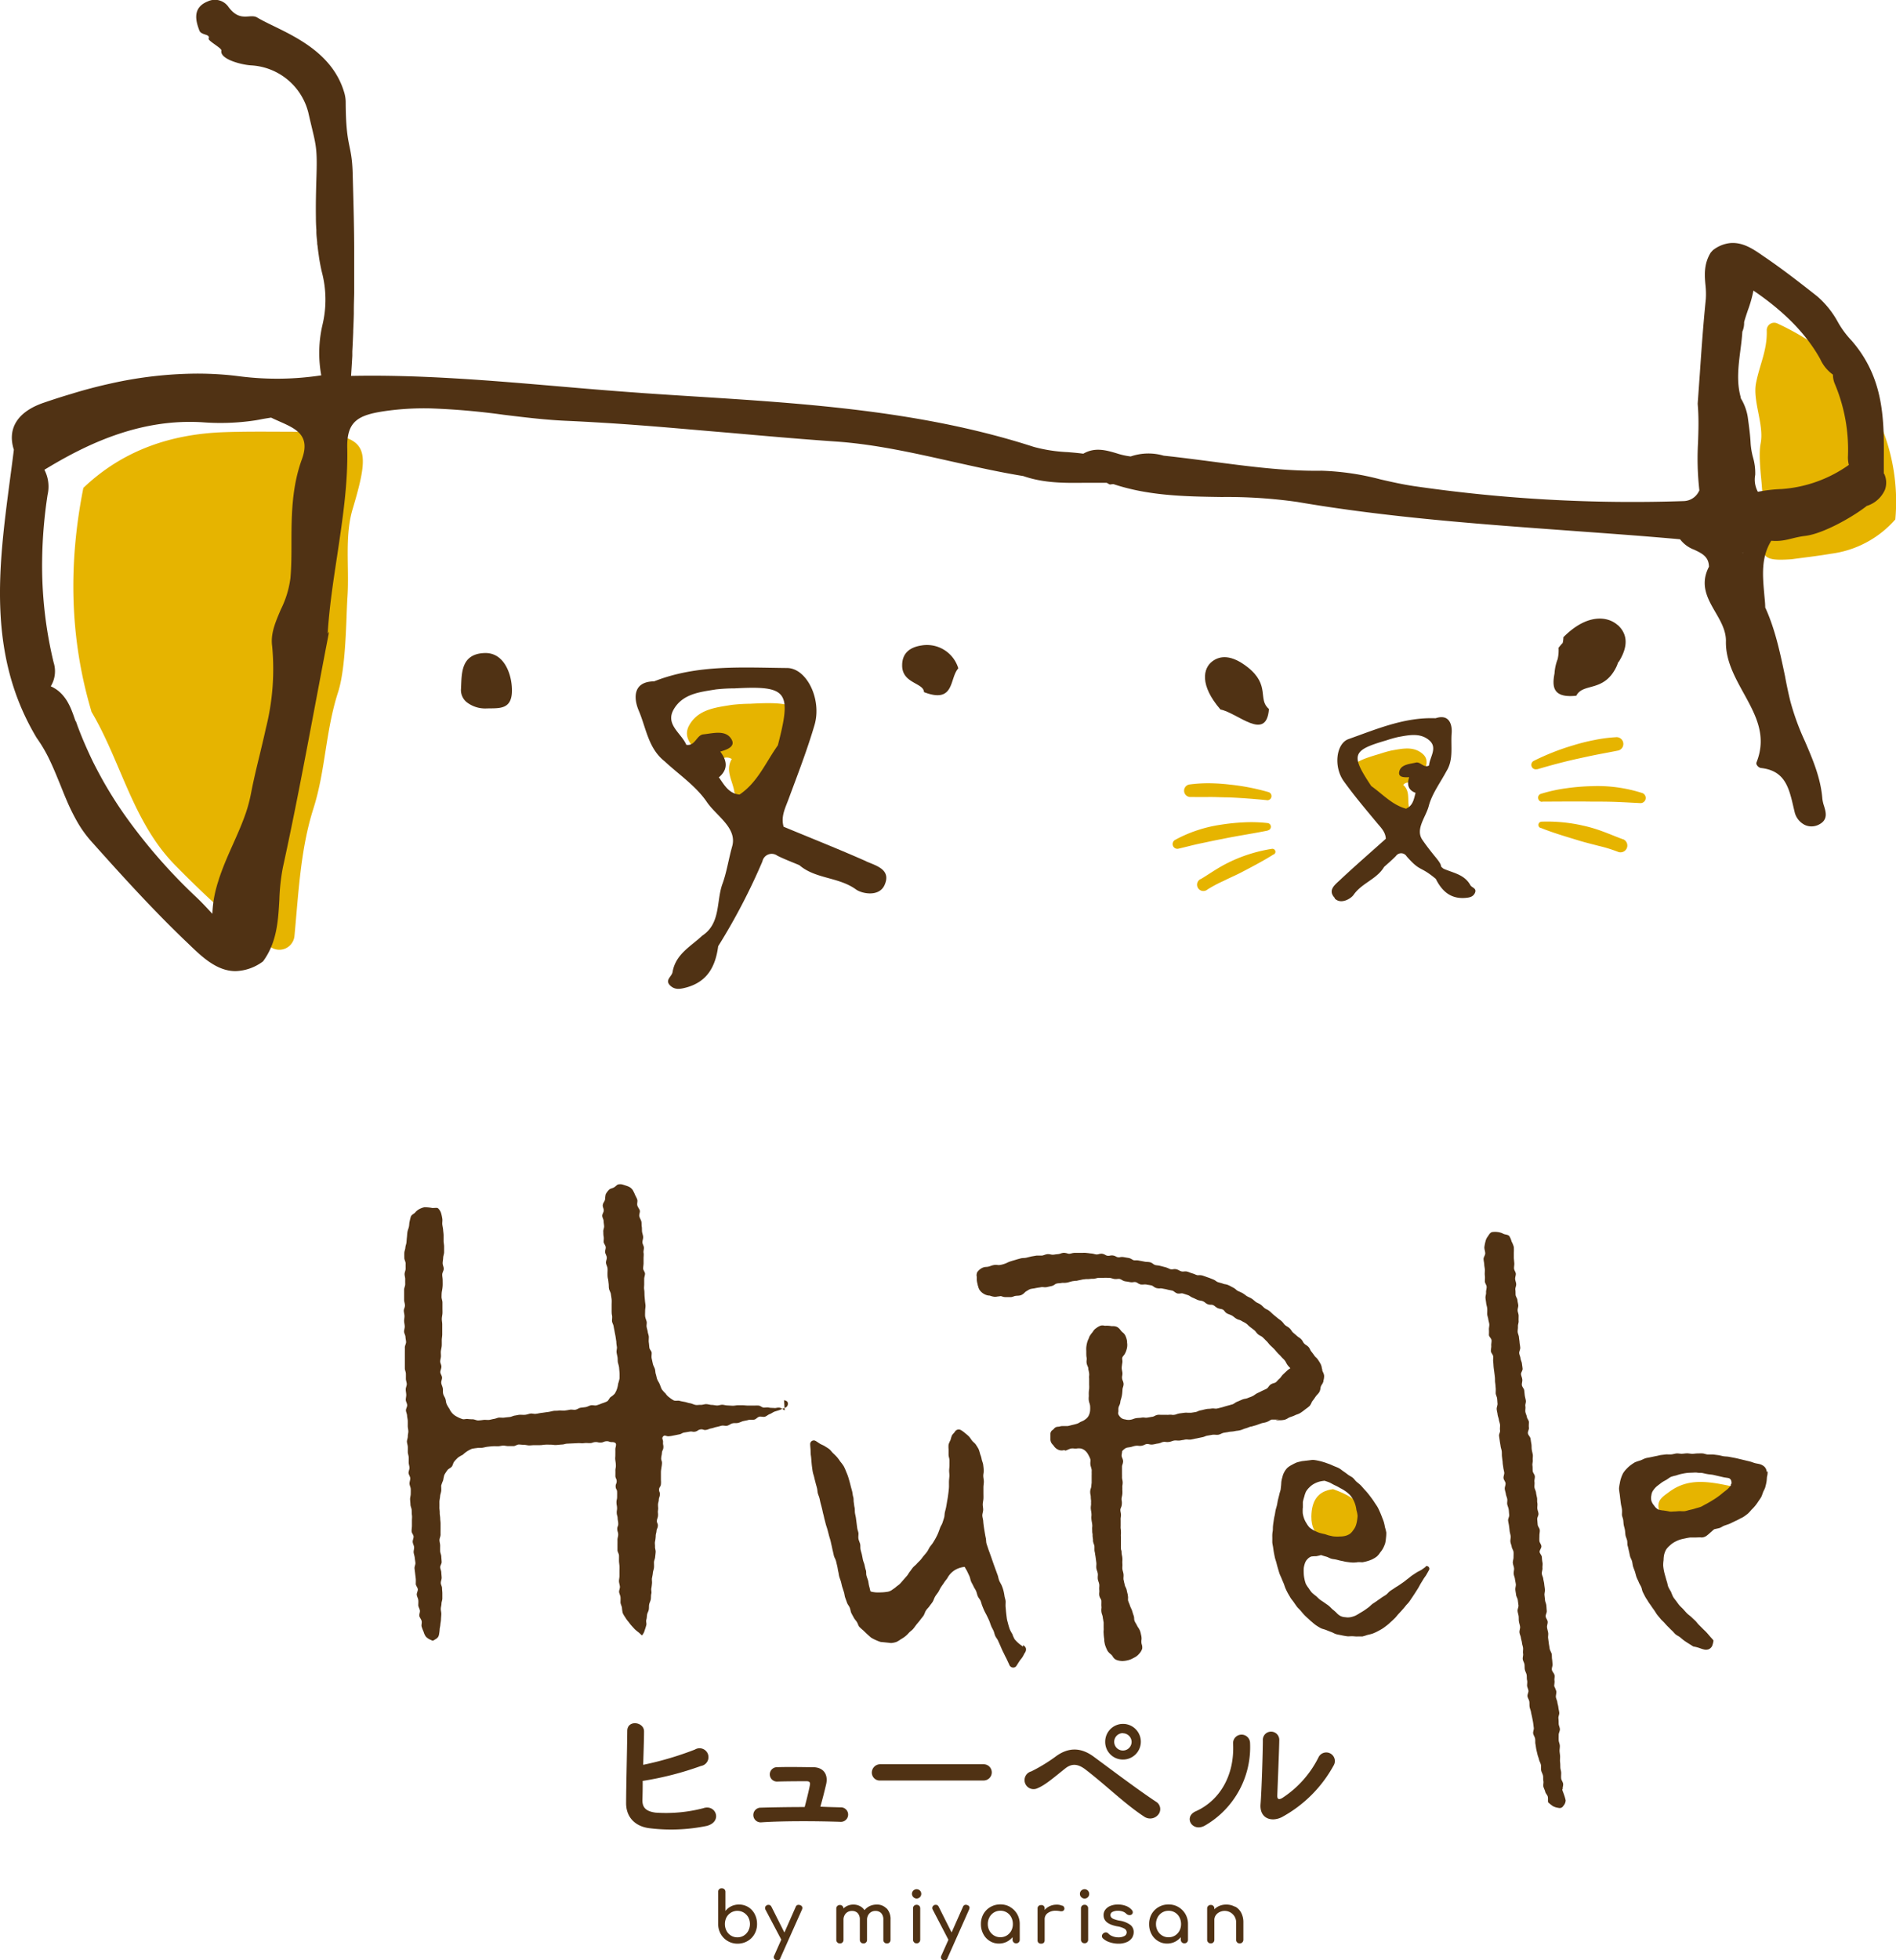 <svg xmlns="http://www.w3.org/2000/svg" viewBox="0 0 363.9 376.04"><defs><style>.cls-1{fill:#e6b400;}.cls-2{fill:#503214;}</style></defs><g id="レイヤー_2" data-name="レイヤー 2"><g id="レイヤー_1-2" data-name="レイヤー 1"><g id="logo-m"><path class="cls-1" d="M17.55,136.48C13.33,122.31,13.13,108,16,93.59c7.58-7.22,16.81-10.34,27.08-10.69,5.25-.18,10.52-.06,15.78-.08,11.82.8,12.47,2.6,8.82,14.84-1.58,5.29-.6,11.33-1,17-.26,4.12-.25,13.33-1.79,18.11-2.43,7.5-2.4,15-4.73,22.31-2.47,7.73-2.86,16.15-3.64,24.44a2.92,2.92,0,0,1-4.38,2.27c-6.73-4.06-13.76-11-18.43-15.72-8.26-8.34-10.44-19.94-16.2-29.61"/><path class="cls-1" d="M360.43,80.32a37.92,37.92,0,0,1,3.34,19.32,19.74,19.74,0,0,1-12.34,6.58c-2.51.43-5,.71-7.57,1.06-5.72.4-6.14-.37-5.13-6.15.44-2.5-.4-5.17-.57-7.77-.13-1.88-.7-6-.24-8.31.7-3.56-1.56-8.11-.89-11.55.72-3.66,2.19-6.35,2.06-10.16a1.43,1.43,0,0,1,2-1.31,51.15,51.15,0,0,1,9.8,5.93c4.47,3.24,6.23,8.36,9.58,12.36"/><path class="cls-1" d="M134.74,145.84c-.94-2.25-4.13-3.91-2.38-6.85s5-3.27,8.06-3.77A32.94,32.94,0,0,1,144,135c10.15-.55,11,.55,8.3,10.93-1.67,3.75-2,8.56-7.34,9.44-2.11-.2-3-1.88-4-3.37-.28-2.13-1.84-4.15-.51-6.4-2-1.23-3.76,2.06-5.75.23"/><path class="cls-2" d="M93.3,135.9a5.76,5.76,0,0,1-3.75-1.22,3,3,0,0,1-1.07-2.56c.15-2.8-.12-6.71,4.56-6.85,3.55-.1,5,3.66,5.19,6.44.34,4.63-2.42,4.1-4.93,4.19"/><path class="cls-2" d="M177.34,132.77c-.05-1.81-4.21-1.63-4.19-5.14,0-2.54,1.74-3.5,3.64-3.8a6.28,6.28,0,0,1,7.14,4.38c-1.75,1.91-.63,6.84-6.59,4.56"/><path class="cls-2" d="M166.26,165.22c-5.24-2.32-10.57-4.43-15.86-6.63-.58-2,.36-3.66,1-5.44,1.73-4.66,3.53-9.31,4.93-14.07,1.44-4.91-1.49-10.91-5.26-10.94-8.59-.08-17.26-.7-25.52,2.56-4.28.05-3.84,3.48-3,5.51,1.45,3.33,1.83,7.32,5,9.82,2.75,2.55,6,4.73,8.07,7.75,1.84,2.75,5.93,5,4.9,8.6-.68,2.41-1.06,5-1.86,7.17-1.21,3.3-.29,7.57-3.87,9.93-2.2,2.08-5.12,3.52-5.71,7-.15.88-1.59,1.54-.39,2.63.87.78,1.81.63,2.9.35,4.15-1.07,5.74-4.06,6.25-7.95a118.57,118.57,0,0,0,8.49-16.27,1.82,1.82,0,0,1,2.87-1.09c1.37.68,2.82,1.22,4.23,1.82,3.1,2.66,7.51,2.23,10.86,4.65,1.1.8,4.42,1.51,5.48-.84,1.35-3-1.63-3.71-3.53-4.55m-28.21-16.16h0c1.79-1.56,1.48-3.2.22-4.89,1.33-.4,3.15-1,2-2.59s-3.46-.91-5.26-.72c-1.31.13-1.56,2.31-3.27,2-.94-2.25-4.13-3.9-2.38-6.85s5-3.27,8.06-3.77a32.94,32.94,0,0,1,3.59-.2c10.15-.55,11,.55,8.3,10.93h0c-2.32,3.25-3.87,7.1-7.35,9.44-2.1-.2-2.95-1.88-4-3.37"/><path class="cls-1" d="M273,149.43c.1-1.63,1.76-3.38,0-4.86s-3.91-.95-5.94-.6a23.36,23.36,0,0,0-2.31.66c-6.55,1.9-6.83,2.78-2.84,8.75,1.88,2,3.15,5,6.73,4.36,1.29-.6,1.46-1.85,1.77-3-.29-1.41.24-3-1.09-4.17,1-1.21,2.83.48,3.68-1.13"/><path class="cls-2" d="M243.55,136c-2.22-1.82.31-4.53-4.07-8-3.15-2.48-5.3-2.22-6.73-1.19-1.89,1.35-2.52,4.65,1.49,9.29,3.34.66,8.84,6.29,9.31-.12"/><path class="cls-2" d="M310.49,119.92c-2-1.8-6-2.17-10.43,2.32a4.76,4.76,0,0,1-.13,1.09c-.27.29-.54.6-.8.94a7.62,7.62,0,0,1-.17,2.17,9.06,9.06,0,0,0-.6,2.74c-.49,2.56-.34,4.76,4.18,4.28,1.3-2.55,5.31-.57,7.71-5.58.12-.26.2-.49.29-.73s.13-.16.19-.26c2.12-3.43,1.29-5.6-.24-7"/><path class="cls-2" d="M256.15,172.33c1.19,1.25,3.13.07,3.65-.68,1.58-2.27,4.47-3,5.84-5.34.77-.7,1.56-1.36,2.28-2.1a1.22,1.22,0,0,1,2.05.06c2.73,3.09,2.44,1.69,5.6,4.32,1.18,2.35,2.84,3.89,5.71,3.65.75-.07,1.38-.17,1.76-.86.52-1-.54-1.06-.83-1.58-1.14-2.07-3.31-2.34-5.16-3.16-1-.78.14-.14-1.35-2-1-1.22-1.72-2.12-2.68-3.5-1.45-2.06.64-4.37,1.2-6.52.62-2.36,2.22-4.47,3.4-6.69h0c1.42-2.27.78-4.88,1-7.31.11-1.48-.37-3.75-3.09-2.84-5.95-.23-11.3,2.08-16.71,4-2.38.85-2.91,5.3-.91,8.08s4.1,5.26,6.23,7.82c.81,1,1.77,1.83,1.84,3.22-2.86,2.56-5.76,5.08-8.57,7.7-1,1-2.74,2.07-1.22,3.66m13.74-17.11c-2.72-.72-4.55-2.81-6.74-4.36h0c-4-6-3.7-6.85,2.84-8.75a23.55,23.55,0,0,1,2.32-.66c2-.36,4.19-.86,5.93.6s.11,3.23,0,4.86c-1,.56-1.66-.76-2.52-.56-1.18.29-2.8.34-3.17,1.62s.94,1.23,1.87,1.19c-.42,1.35-.25,2.46,1.23,3-.32,1.17-.48,2.42-1.77,3"/><path class="cls-1" d="M243.11,153.49c-2.43-.24-4.91-.43-7.35-.53-1.22,0-2.44-.08-3.66-.07s-2.43,0-3.64,0h0a1.21,1.21,0,0,1-.14-2.41,27.63,27.63,0,0,1,3.85-.23,37.49,37.49,0,0,1,3.82.25,42.89,42.89,0,0,1,7.49,1.45.8.8,0,0,1-.3,1.56Z"/><path class="cls-1" d="M243.29,159.33c-2.89.59-5.79,1-8.65,1.6-1.43.26-2.84.58-4.25.87s-2.8.68-4.21,1h0a.91.91,0,0,1-.67-1.67,26.22,26.22,0,0,1,8.7-2.91,40.43,40.43,0,0,1,4.53-.47,27.91,27.91,0,0,1,4.56.14.71.71,0,0,1,.05,1.4Z"/><path class="cls-1" d="M244.5,163.86c-2.08,1.31-4.23,2.43-6.36,3.54-1.06.55-2.15,1-3.23,1.55a25.77,25.77,0,0,0-3.16,1.68h0a1.21,1.21,0,1,1-1.33-2l.05,0c1.08-.64,2.11-1.35,3.19-2a27.32,27.32,0,0,1,3.31-1.72,29,29,0,0,1,7.16-2.08.58.58,0,0,1,.66.49.59.59,0,0,1-.27.57Z"/><path class="cls-1" d="M295.07,147.56c2.52-.74,5.1-1.44,7.66-2,1.29-.28,2.57-.57,3.86-.82s2.57-.48,3.85-.74h0a1.3,1.3,0,0,0-.34-2.58,28.23,28.23,0,0,0-4.1.54,38.26,38.26,0,0,0-4,1,46,46,0,0,0-7.63,3,.86.86,0,0,0,.63,1.59Z"/><path class="cls-1" d="M296.05,153.77c3.18,0,6.35-.05,9.47,0,1.57,0,3.13,0,4.68.06s3.1.15,4.66.23h0a1,1,0,0,0,1-.93,1,1,0,0,0-.65-1,28.13,28.13,0,0,0-9.78-1.32,41.71,41.71,0,0,0-4.88.41,29.87,29.87,0,0,0-4.8,1.06.76.76,0,0,0-.49,1,.75.75,0,0,0,.71.53Z"/><path class="cls-1" d="M295.69,158.8c2.47,1,5,1.72,7.44,2.47,1.23.37,2.48.67,3.73,1a26.88,26.88,0,0,1,3.67,1.13h0a1.3,1.3,0,1,0,1-2.41l-.05,0c-1.27-.46-2.51-1-3.77-1.46a27.85,27.85,0,0,0-3.85-1.15,31,31,0,0,0-8-.76.62.62,0,0,0-.59.65.64.64,0,0,0,.39.55Z"/><path class="cls-2" d="M334.35,106.15l0,0,.14-.13s0,0,0-.07Z"/><path class="cls-2" d="M361.56,90.82c0-.78,0-1.55,0-2.33h0c.06-7.84.12-15.94-6.21-23.18a18,18,0,0,1-2.62-3.56,17.67,17.67,0,0,0-3.94-4.9c-3.27-2.58-6.77-5.31-10.45-7.79l-.34-.24c-1.59-1.08-3.56-2.41-5.95-2.19A6.5,6.5,0,0,0,328.75,48l-.4.44c-1.37,2.19-1.2,4.43-1,6.41a15.32,15.32,0,0,1,.05,2.52c-.49,4.75-.83,9.58-1.15,14.31-.14,1.9-.27,3.8-.41,5.7v.11l.06.82c.15,2.21.08,4.48,0,6.69a54.29,54.29,0,0,0,.26,9.07l-.06.11a3.34,3.34,0,0,1-2.9,1.94,290.64,290.64,0,0,1-51.82-2.87c-2.17-.32-4.34-.81-6.43-1.29a50.37,50.37,0,0,0-11.24-1.66h-.2c-7,.1-14.26-.89-21.22-1.8-2.95-.38-6-.78-8.94-1.09a10.49,10.49,0,0,0-6.34.15,14.08,14.08,0,0,1-2.75-.62c-2-.59-4.12-1.19-6.34.09-1-.13-2-.22-3-.3a29.8,29.8,0,0,1-6.49-1c-21.35-6.91-43.79-8.33-65.49-9.7-3.16-.2-6.33-.4-9.49-.62L122,75.3c-4.94-.35-9.93-.77-14.78-1.19-13-1.11-26.52-2.27-39.84-2,.09-1.32.17-2.6.24-3.86,0-.28,0-.57,0-.85.07-1.23.12-2.44.17-3.63a2.62,2.62,0,0,0,0-.28q.08-1.7.12-3.33c0-.21,0-.42,0-.63,0-1.15.05-2.29.07-3.41v-.33c0-1.07,0-2.13,0-3.17V48.84a2.09,2.09,0,0,0,0-.25c0-5.08-.15-10-.29-15.25-.15-5.91-1.29-4.83-1.34-13.59a6.68,6.68,0,0,0-.25-1.89C63.51,8.79,53.65,5.93,49.38,3.37,48,2.51,46.08,4.43,43.8,1.26a3.17,3.17,0,0,0-3.9-1c-3.17,1.25-2.22,4-1.65,5.56.34,1,2.14.64,1.8,1.58-.16.45,2.54,1.82,2.44,2.3-.34,1.66,3.87,2.73,5.69,2.84a12,12,0,0,1,11,9.07c1.39,6.13,1.75,6.12,1.56,12.15-.08,2.62-.15,5.28-.11,7.95h0q0,1.2.09,2.4c0,.11,0,.23,0,.34,0,.69.1,1.37.16,2.06,0,.19,0,.39.06.58.06.63.15,1.27.24,1.9l.09.64c.14.82.29,1.64.48,2.46v0a20.8,20.8,0,0,1,.14,10.24A23.76,23.76,0,0,0,61.66,72a56.43,56.43,0,0,1-15.41.22c-.72-.09-1.43-.18-2.15-.25a64.71,64.71,0,0,0-6.57-.3,77.73,77.73,0,0,0-16.3,1.9c-2.45.54-5,1.2-7.57,2-1.74.51-3.5,1.08-5.31,1.7-4.95,1.7-7,4.91-5.69,9-.24,1.94-.5,3.9-.76,5.85-2.17,16.48-4.43,33.53,5.16,49.46a27.43,27.43,0,0,1,2.55,4.39c.73,1.53,1.36,3.11,2,4.66.37.93.74,1.86,1.14,2.79a39.47,39.47,0,0,0,2,4.09,22.35,22.35,0,0,0,2.65,3.75c5.64,6.31,11.68,13,18.1,19.15l.61.58c2.61,2.53,5.48,5.3,9.1,5.3a9.27,9.27,0,0,0,5.22-1.83l.09-.09c2.64-3.62,2.87-7.77,3.1-11.79a39.1,39.1,0,0,1,.66-6.12c2.25-10.26,4.23-20.76,6.15-30.92.78-4.12,1.55-8.25,2.35-12.38l.38-2-.27.4c.3-5,1.07-10,1.82-14.94,1-6.73,2.09-13.7,1.94-20.68-.11-5.19,2.1-6.35,7.43-7.11a53.2,53.2,0,0,1,8.53-.49,136.73,136.73,0,0,1,14,1.22c4,.49,8.14,1,12.23,1.17,2.3.1,4.6.23,6.9.37q3.16.19,6.32.43c6,.44,11.95,1,17.8,1.48,6.7.59,13.63,1.21,20.46,1.68,7.55.51,15,2.19,22.23,3.81,4.5,1,9.15,2.06,13.85,2.82,4,1.39,8,1.34,12,1.29,1.32,0,2.69,0,4,0l.59.33.69-.08c6.82,2.28,13.94,2.38,20.82,2.48a95.88,95.88,0,0,1,14.46.94c17.46,3,35.34,4.28,52.63,5.54,6.84.5,13.92,1,20.87,1.63a6,6,0,0,0,2.71,2c1.5.71,2.8,1.33,2.83,3.27-1.81,3.47-.25,6.15,1.26,8.75,1.05,1.8,2,3.51,2,5.46-.11,3.67,1.66,6.88,3.38,10,2.33,4.23,4.53,8.21,2.48,13.33a.56.56,0,0,0,.07.48,1.22,1.22,0,0,0,.75.58c4.66.49,5.42,3.78,6.3,7.59l.19.8a3.72,3.72,0,0,0,2,2.55,3.07,3.07,0,0,0,2.72-.11c1.74-.9,1.3-2.36.94-3.53a7,7,0,0,1-.32-1.37c-.31-4-1.86-7.6-3.36-11.08a47.82,47.82,0,0,1-2.81-7.73c-.37-1.55-.72-3.17-1-4.73-.93-4.41-1.88-9-3.8-13.18,0-.87-.12-1.75-.19-2.62-.32-3.59-.61-7,1.35-10.18,2.69.23,3.88-.62,6.53-.93,3.31-.4,8.87-3.45,11.86-5.79l.07,0a5.63,5.63,0,0,0,3.36-3.07,4,4,0,0,0-.12-3M14.5,138.35c-.23-.66-.45-1.33-.72-2a12.43,12.43,0,0,0-.91-1.87,8,8,0,0,0-.59-.84,6.63,6.63,0,0,0-1.54-1.44,6.92,6.92,0,0,0-1-.55,5.52,5.52,0,0,0,.55-4.58,79.14,79.14,0,0,1-2.2-19.71A89.92,89.92,0,0,1,9.13,94.92a7,7,0,0,0-.61-4.81L10,89.23C17.5,84.82,27.32,80.3,38.81,81a45,45,0,0,0,10.1-.35c.45-.07.89-.15,1.33-.24.64-.12,1.23-.21,1.8-.3.51.26,1.05.49,1.59.73,3.22,1.43,6,2.66,4.31,7.27-1.93,5.28-2,10.71-2,16,0,2.23,0,4.55-.2,6.8a18.85,18.85,0,0,1-1.84,6c-1,2.37-2,4.6-1.67,7a46.54,46.54,0,0,1-1.2,15.8c-.37,1.7-.78,3.38-1.18,5.06-.59,2.41-1.19,4.91-1.67,7.4a28.31,28.31,0,0,1-1,3.79c-.71,2.06-1.61,4.08-2.49,6.05s-1.78,4-2.49,6.08l-.12.33-.15.49c-.12.39-.25.78-.35,1.17a22,22,0,0,0-.82,5.21c-1-1.07-2-2.17-3.09-3.19a104.73,104.73,0,0,1-13.77-15.8c-1.41-2-2.7-4.05-3.88-6.1q-1.17-2.06-2.21-4.14c-1-2.09-1.94-4.2-2.75-6.34-.18-.46-.34-.94-.51-1.41m320-32.3-.14.13,0,0h0l.12-.17s0,0,0,.07h0M342,93.81a28.89,28.89,0,0,0-4.61.53,4.84,4.84,0,0,1-.51-3.24,10.71,10.71,0,0,0-.45-3.45A14.21,14.21,0,0,1,336,85.1c-.07-1.57-.32-3.39-.56-5.15a9.91,9.91,0,0,0-1.34-3.57c0-.06,0-.11,0-.17-.84-2.93-.45-6-.08-8.92.15-1.15.3-2.33.38-3.51a.68.68,0,0,0,0-.14,4.2,4.2,0,0,0,.35-1.84c.2-.76.46-1.51.71-2.26a24.8,24.8,0,0,0,1.08-3.8c5.72,3.9,9.83,8,12.54,12.65.11.19.22.38.32.58a7.4,7.4,0,0,0,2.4,2.9,4.46,4.46,0,0,0,.38,1.82,32.47,32.47,0,0,1,2.5,13.83,5.67,5.67,0,0,0,.17,1.66A25.35,25.35,0,0,1,342,93.81"/><path class="cls-2" d="M138.53,362.22a.72.72,0,0,1,.5.19.69.69,0,0,1,.2.5v3.66a3.26,3.26,0,0,1,1.14-.91,3.5,3.5,0,0,1,3.23.16,3.46,3.46,0,0,1,1.25,1.35,4,4,0,0,1,.45,1.91,3.76,3.76,0,0,1-.49,1.92,3.55,3.55,0,0,1-1.34,1.35,3.77,3.77,0,0,1-1.9.5,3.66,3.66,0,0,1-1.89-.5,3.62,3.62,0,0,1-1.34-1.35,3.77,3.77,0,0,1-.5-1.92v-6.17a.65.65,0,0,1,.69-.69m3,9.41a2.33,2.33,0,0,0,1.22-.33,2.41,2.41,0,0,0,.87-.92,2.78,2.78,0,0,0,0-2.59,2.43,2.43,0,0,0-.87-.9,2.38,2.38,0,0,0-2.45,0,2.4,2.4,0,0,0-.86.9,2.86,2.86,0,0,0,0,2.59,2.38,2.38,0,0,0,.86.92,2.34,2.34,0,0,0,1.23.33"/><path class="cls-2" d="M154,366a.93.93,0,0,1-.08.32l-4.15,9.31a.54.54,0,0,1-.52.42,1,1,0,0,1-.33-.08.57.57,0,0,1-.41-.53.65.65,0,0,1,.09-.32l1.35-3.05-3.05-5.78a.61.61,0,0,1-.06-.28.56.56,0,0,1,.1-.33,1,1,0,0,1,.29-.23.76.76,0,0,1,.27-.05.62.62,0,0,1,.57.38l2.48,4.93,2.17-4.92a.57.57,0,0,1,.53-.39.72.72,0,0,1,.33.07.55.55,0,0,1,.42.53"/><path class="cls-2" d="M170.19,366.09a3,3,0,0,1,.73,2.15v3.88a.71.71,0,0,1-.19.49.67.67,0,0,1-.5.2.69.69,0,0,1-.5-.2.67.67,0,0,1-.19-.49v-3.88a1.78,1.78,0,0,0-.41-1.25,1.5,1.5,0,0,0-1.11-.42,1.54,1.54,0,0,0-1.16.48,1.78,1.78,0,0,0-.45,1.25v3.82a.67.67,0,0,1-.19.49.65.65,0,0,1-.5.2.66.66,0,0,1-.49-.2.68.68,0,0,1-.2-.49v-3.88a1.78,1.78,0,0,0-.41-1.25,1.48,1.48,0,0,0-1.1-.42,1.57,1.57,0,0,0-1.18.48,1.78,1.78,0,0,0-.45,1.25v3.82a.67.67,0,0,1-.19.49.65.65,0,0,1-.5.2.66.66,0,0,1-.49-.2.68.68,0,0,1-.2-.49v-6a.69.69,0,0,1,.2-.5.7.7,0,0,1,.49-.19.66.66,0,0,1,.49.19.7.7,0,0,1,.2.48,2.5,2.5,0,0,1,.84-.55,2.86,2.86,0,0,1,1.06-.2,2.72,2.72,0,0,1,1.23.28,2.29,2.29,0,0,1,.9.79,2.93,2.93,0,0,1,1-.78,3.17,3.17,0,0,1,1.35-.29,2.49,2.49,0,0,1,1.9.77"/><path class="cls-2" d="M176.56,362.66a.89.89,0,0,1,.26.63.9.9,0,0,1-.89.9.92.92,0,0,1-.9-.9.9.9,0,0,1,.9-.89.89.89,0,0,1,.63.26m-1.13,2.92a.75.75,0,0,1,1,0,.7.7,0,0,1,.19.5v6a.72.72,0,0,1-.19.5.69.69,0,0,1-1.19-.5v-6a.66.66,0,0,1,.19-.5"/><path class="cls-2" d="M186.07,366a.75.75,0,0,1-.08.32l-4.14,9.31a.55.55,0,0,1-.52.42A.93.93,0,0,1,181,376a.57.57,0,0,1-.41-.53.76.76,0,0,1,.08-.32l1.36-3.05L179,366.28a.61.61,0,0,1-.06-.28.56.56,0,0,1,.1-.33,1,1,0,0,1,.29-.23.76.76,0,0,1,.27-.05.62.62,0,0,1,.57.38l2.47,4.93,2.18-4.92a.57.57,0,0,1,.53-.39.72.72,0,0,1,.33.07.55.55,0,0,1,.41.53"/><path class="cls-2" d="M193.89,365.83a3.69,3.69,0,0,1,1.34,1.35,3.78,3.78,0,0,1,.49,1.92v3a.67.67,0,0,1-.19.49.69.69,0,0,1-.5.2.66.66,0,0,1-.49-.2.68.68,0,0,1-.2-.49v-.5a3.39,3.39,0,0,1-1.15.9,3.29,3.29,0,0,1-1.46.33,3.22,3.22,0,0,1-1.76-.49,3.4,3.4,0,0,1-1.25-1.35,4,4,0,0,1-.45-1.91,3.88,3.88,0,0,1,.48-1.92,3.64,3.64,0,0,1,1.35-1.35,3.74,3.74,0,0,1,1.9-.49,3.65,3.65,0,0,1,1.89.49m-.66,5.47a2.43,2.43,0,0,0,.86-.91,2.73,2.73,0,0,0,.31-1.29,2.8,2.8,0,0,0-.31-1.3,2.3,2.3,0,0,0-2.09-1.25,2.33,2.33,0,0,0-2.09,1.25,2.69,2.69,0,0,0-.32,1.3,2.62,2.62,0,0,0,.32,1.29,2.38,2.38,0,0,0,.87.91,2.3,2.3,0,0,0,1.22.33,2.36,2.36,0,0,0,1.23-.33"/><path class="cls-2" d="M203.88,365.53a.63.63,0,0,1,.41.54c0,.06,0,.11,0,.13a.53.53,0,0,1-.55.43.87.87,0,0,1-.2,0,4.71,4.71,0,0,0-.88-.1,2.54,2.54,0,0,0-1.57.45,1.42,1.42,0,0,0-.59,1.2v4a.72.72,0,0,1-.17.5.71.71,0,0,1-.51.17.66.66,0,0,1-.5-.17.65.65,0,0,1-.18-.5v-6.05a.65.65,0,0,1,.18-.5.67.67,0,0,1,.5-.18.6.6,0,0,1,.68.68v.25a2.87,2.87,0,0,1,1-.74,3,3,0,0,1,1.27-.27,2.32,2.32,0,0,1,1.12.22"/><path class="cls-2" d="M208.79,362.66a.89.89,0,0,1,.26.63.88.88,0,0,1-1.52.63.82.82,0,0,1-.26-.63.85.85,0,0,1,.26-.63.89.89,0,0,1,1.26,0m-1.13,2.92a.69.69,0,0,1,.5-.19.65.65,0,0,1,.69.69v6a.68.68,0,0,1-.19.5.66.66,0,0,1-.5.19.69.69,0,0,1-.5-.19.68.68,0,0,1-.19-.5v-6a.66.66,0,0,1,.19-.5"/><path class="cls-2" d="M216.14,365.62a2.74,2.74,0,0,1,1.1.78.7.7,0,0,1,.18.44.56.56,0,0,1-.23.42.66.66,0,0,1-.38.11.93.93,0,0,1-.64-.26,1.82,1.82,0,0,0-.72-.44,2.76,2.76,0,0,0-.92-.13,2.2,2.2,0,0,0-1,.21.66.66,0,0,0-.4.59.73.73,0,0,0,.14.45,1.18,1.18,0,0,0,.51.34,5.33,5.33,0,0,0,1.1.3,4.77,4.77,0,0,1,2.09.83,1.72,1.72,0,0,1,.62,1.37,2.05,2.05,0,0,1-.34,1.13,2.23,2.23,0,0,1-1,.79,3.76,3.76,0,0,1-1.57.3,5.21,5.21,0,0,1-1.74-.29,3.31,3.31,0,0,1-1.27-.74.58.58,0,0,1-.18-.42.65.65,0,0,1,.28-.53.77.77,0,0,1,.47-.19.69.69,0,0,1,.51.25,2.05,2.05,0,0,0,.78.49,2.82,2.82,0,0,0,1.09.21,2.35,2.35,0,0,0,1.2-.26.79.79,0,0,0,.43-.69.83.83,0,0,0-.42-.7,4.17,4.17,0,0,0-1.42-.46c-1.74-.34-2.6-1-2.6-2.14a1.66,1.66,0,0,1,.39-1.12,2.29,2.29,0,0,1,1-.69,3.76,3.76,0,0,1,1.35-.23,4.16,4.16,0,0,1,1.58.28"/><path class="cls-2" d="M226.18,365.83a3.69,3.69,0,0,1,1.34,1.35,3.78,3.78,0,0,1,.49,1.92v3a.67.67,0,0,1-.19.49.69.69,0,0,1-.5.2.66.66,0,0,1-.49-.2.68.68,0,0,1-.2-.49v-.5a3.39,3.39,0,0,1-1.15.9,3.29,3.29,0,0,1-1.46.33,3.22,3.22,0,0,1-1.76-.49A3.4,3.4,0,0,1,221,371a4,4,0,0,1-.45-1.91,3.88,3.88,0,0,1,.48-1.92,3.64,3.64,0,0,1,1.35-1.35,3.74,3.74,0,0,1,1.9-.49,3.65,3.65,0,0,1,1.89.49m-.66,5.47a2.43,2.43,0,0,0,.86-.91,2.73,2.73,0,0,0,.31-1.29,2.8,2.8,0,0,0-.31-1.3,2.3,2.3,0,0,0-2.09-1.25,2.33,2.33,0,0,0-2.09,1.25,2.69,2.69,0,0,0-.32,1.3,2.62,2.62,0,0,0,.32,1.29,2.38,2.38,0,0,0,.87.91,2.3,2.3,0,0,0,1.22.33,2.36,2.36,0,0,0,1.23-.33"/><path class="cls-2" d="M237.05,365.73a2.83,2.83,0,0,1,1.17,1.18,3.92,3.92,0,0,1,.42,1.88v3.33a.7.7,0,0,1-1.19.49.67.67,0,0,1-.19-.49v-3.33a2.21,2.21,0,0,0-3.19-2,1.78,1.78,0,0,0-.73.62,1.5,1.5,0,0,0-.27.88v3.82a.67.67,0,0,1-.19.49.65.65,0,0,1-.5.2.66.66,0,0,1-.49-.2.68.68,0,0,1-.2-.49v-6a.67.67,0,0,1,.2-.5.66.66,0,0,1,.49-.19.65.65,0,0,1,.5.19.66.66,0,0,1,.19.5v.15a3,3,0,0,1,1-.67,3.38,3.38,0,0,1,1.27-.24,3.43,3.43,0,0,1,1.68.41"/><path class="cls-1" d="M333.44,285.35c-5.27-1.15-9.24-2-13.09.85-1.21.9-2.43,1.58-1.94,3.43s1.9,1.87,3.39,2c4.46.36,8.16-1.27,12-5a.77.77,0,0,0-.36-1.31"/><path class="cls-1" d="M255.87,285.66c3.18,1.18,6.17,2.62,6.24,6.72.05,2.85-1.44,4.28-4.26,3.9-3.19-.42-6.22-1.27-6.16-5.41.05-2.75,1.06-4.84,4.18-5.21"/><path class="cls-2" d="M150.61,270.53c-.3-.06-.58-.45-1-.5s-.68.11-1,.07-.66,0-1-.08-.67,0-1,0-.65-.36-1-.39-.68,0-1,0l-1,0c-.33,0-.67-.05-1-.06s-.68,0-1,0-.69.1-1,.09l-1-.06c-.35,0-.69-.13-1-.13s-.69.15-1,.14-.69-.11-1-.11-.69-.14-1.05-.15-.71.16-1.06.14-.71.08-1.06,0-.69-.27-1-.31-.68-.19-1-.25-.7-.12-1-.21-.78.05-1.09-.07a4.91,4.91,0,0,1-.89-.59,2.68,2.68,0,0,1-.72-.75,6,6,0,0,1-.71-.78c-.16-.29-.26-.63-.41-1s-.35-.59-.48-.93-.16-.68-.27-1-.08-.69-.18-1-.31-.63-.39-1-.15-.68-.22-1,0-.71,0-1.06-.39-.64-.44-1-.06-.7-.11-1,0-.7,0-1.05-.17-.67-.21-1-.18-.68-.22-1,.08-.7,0-1-.25-.68-.28-1,0-.7,0-1.05.09-.7.07-1-.09-.7-.11-1-.07-.7-.08-1,0-.7-.06-1.05,0-.7,0-1,0-.7,0-1.05.16-.7.16-1-.36-.7-.36-1,.08-.7.08-1,0-.7,0-1,.06-.7,0-1,.08-.7.07-1-.27-.68-.29-1,.16-.71.14-1.05-.17-.69-.21-1,0-.7-.06-1,0-.71-.08-1-.33-.66-.39-1,.17-.75.1-1.06-.4-.65-.48-1,.08-.77,0-1.07-.31-.67-.43-.94a7.1,7.1,0,0,0-.46-.95,1.92,1.92,0,0,0-.84-.67c-.28-.12-.59-.21-.94-.32a1.76,1.76,0,0,0-1-.07c-.27.07-.48.39-.83.58s-.71.19-.94.45a3.54,3.54,0,0,0-.63.86,7.72,7.72,0,0,0-.13,1.05c-.08.31-.38.61-.43,1s.21.69.19,1.06-.29.66-.29,1,.25.67.26,1,.08.67.1,1-.18.69-.16,1,0,.68.07,1,0,.68,0,1,.35.65.39,1-.15.7-.11,1,.29.66.32,1-.19.71-.15,1.06.25.67.29,1,0,.69,0,1,0,.69.08,1,.1.68.14,1,0,.68.08,1,.31.66.35,1,.11.68.14,1,0,.69,0,1,0,.7,0,1.05,0,.7.07,1,0,.71,0,1.05.25.68.3,1,.14.69.19,1,.14.69.19,1l.15,1c0,.35.06.7.11,1s-.11.72-.06,1.06.15.69.19,1,0,.7.08,1,.2.69.22,1,.07.71.08,1,0,.71,0,1a8.7,8.7,0,0,1-.27,1,5,5,0,0,1-.22,1,4.11,4.11,0,0,1-.44.92,3.92,3.92,0,0,1-.79.65c-.26.22-.38.66-.7.84a8.17,8.17,0,0,1-1,.38,8.84,8.84,0,0,1-1,.36c-.33.09-.73-.08-1.09,0s-.64.28-1,.34-.69.08-1,.13-.65.34-1,.38-.71-.08-1.07,0-.69.12-1,.16-.73-.06-1.11,0-.73,0-1.1.08-.72.17-1.09.21-.73.11-1.1.15-.72.14-1.09.18-.69-.09-1-.05-.66.19-1,.23-.69,0-1,0-.67.11-1,.15-.66.24-1,.28-.68.06-1,.11-.7,0-1,0-.69.21-1,.25-.69.17-1,.2-.72-.05-1.06,0-.71.09-1,.1-.71-.2-1-.22a8.23,8.23,0,0,1-1-.06c-.36-.05-.76.14-1.08,0a5.42,5.42,0,0,1-1-.44,3,3,0,0,1-1.45-1.52,5.31,5.31,0,0,1-.53-.91c-.13-.29-.13-.66-.24-1s-.35-.6-.43-1,0-.69-.07-1.05-.25-.65-.29-1,.18-.7.15-1.06-.32-.67-.33-1,.21-.69.21-1.05-.23-.68-.23-1,.14-.69.14-1.05-.06-.69,0-1.05.15-.69.16-1,0-.69,0-1,.08-.69.09-1.05l0-1c0-.34,0-.69,0-1s-.09-.69-.08-1.05.1-.69.12-1,0-.7,0-1.06,0-.69,0-1.05-.18-.73-.17-1.08,0-.73.07-1.08.12-.72.14-1.07,0-.73,0-1.08-.09-.72-.08-1.08.28-.71.29-1.06-.21-.73-.21-1.08.09-.71.1-1.06.18-.72.18-1.07,0-.73,0-1.08-.1-.72-.1-1.07,0-.73,0-1.07-.07-.73-.09-1.06-.13-.73-.16-1.06.06-.76,0-1.08a7.74,7.74,0,0,0-.23-1.06,2.14,2.14,0,0,0-.57-.92c-.2-.17-.58-.07-1.11-.07a7.14,7.14,0,0,0-1.54-.15,3.77,3.77,0,0,0-1,.38,2.55,2.55,0,0,0-.78.66c-.22.22-.61.36-.79.71a8.48,8.48,0,0,0-.25,1c-.09.3-.06.65-.14,1s-.22.63-.28,1-.06.67-.1,1-.06.67-.09,1-.19.66-.21,1-.19.67-.2,1,0,.68,0,1,.26.69.25,1.05,0,.68,0,1-.19.68-.2,1,.13.68.12,1,0,.68,0,1-.21.68-.21,1v1c0,.34,0,.69,0,1s.16.69.16,1.05-.23.69-.22,1,.12.69.13,1-.08.69-.07,1,.11.68.12,1-.13.69-.13,1,.26.69.27,1,.11.69.12,1-.25.71-.24,1.06,0,.67,0,1,0,.68,0,1,0,.68,0,1,0,.68,0,1,.19.68.2,1,0,.68,0,1,.16.68.17,1-.21.7-.2,1.05.09.67.1,1-.1.69-.09,1,.26.68.27,1-.25.69-.24,1,.21.68.22,1,.12.69.13,1,0,.69,0,1,.1.68.11,1-.11.69-.1,1-.18.7-.17,1,.16.68.17,1,0,.69,0,1,.16.68.17,1,0,.69,0,1,.14.68.15,1-.19.7-.18,1,.31.68.33,1-.15.7-.14,1.05.21.68.23,1,0,.69,0,1-.14.7-.12,1.05.06.69.07,1,.21.68.23,1,0,.69.05,1,0,.7,0,1,0,.7,0,1.05-.08.7-.06,1.05.36.67.38,1-.2.71-.17,1.05.25.69.27,1-.12.71-.09,1,.18.69.21,1,.1.69.13,1-.2.72-.17,1.06.09.69.12,1,.09.69.12,1,0,.71,0,1,.36.67.39,1-.24.73-.2,1.07.25.67.29,1,0,.7,0,1,.26.67.31,1-.16.74-.1,1.06.38.65.44,1-.1.76,0,1.06a8.07,8.07,0,0,0,.38,1,2.73,2.73,0,0,0,.45.94,2.83,2.83,0,0,0,1,.63c.35.22.44.07.93-.23a1.13,1.13,0,0,0,.55-.74,8.08,8.08,0,0,0,.14-1c0-.29.11-.61.14-1s.11-.64.12-1,.05-.65.06-1-.1-.66-.1-1,.13-.66.13-1,.17-.67.17-1,0-.66,0-1-.06-.67-.06-1-.24-.67-.24-1,.18-.67.17-1-.06-.67-.07-1-.2-.67-.21-1,.29-.68.28-1-.06-.71-.07-1.05-.21-.71-.22-1.05,0-.72,0-1.06-.13-.71-.13-1.05.22-.72.21-1.06,0-.71,0-1.05,0-.72,0-1.06-.07-.71-.07-1-.1-.72-.09-1.06-.07-.72-.06-1.05,0-.72,0-1.05.11-.73.13-1.06.17-.71.21-1,0-.74,0-1.06a7.74,7.74,0,0,1,.37-1,10.17,10.17,0,0,1,.23-1.05,8.6,8.6,0,0,1,.58-.9c.19-.28.59-.4.83-.67s.25-.69.5-1,.49-.53.72-.76a6.69,6.69,0,0,1,.92-.54,5.63,5.63,0,0,1,.81-.65,6.28,6.28,0,0,1,.93-.49,9.61,9.61,0,0,1,1-.15c.31-.07.66,0,1-.05s.65-.15,1-.19.66-.08,1-.1.67,0,1,0,.67-.11,1-.12.67.1,1,.09.68,0,1,0,.67-.3,1-.3.68.06,1,.06.68.11,1,.11.68-.05,1-.05.69,0,1,0c.54,0,.53-.06,1.07-.09s.53,0,1.06,0,.55.09,1.08.06.53-.06,1.07-.09.52-.14,1.06-.17l1.07-.05,1.07-.05c.53,0,.54.06,1.07,0s.54,0,1.07,0,.53-.17,1.06-.2.55.12,1.08.09.53-.22,1.07-.25.55.19,1.09.16c.33,0,.73.11.74.44,0,.52-.14.53-.13,1.05s0,.52,0,1-.06.52,0,1,.09.52.1,1-.1.52-.09,1,0,.53,0,1,.24.52.25,1-.22.53-.2,1.05.27.51.28,1,0,.52,0,1-.13.53-.12,1.05.09.52.11,1-.08.52-.06,1,.15.52.17,1,.1.52.12,1.05-.21.53-.19,1.05.17.52.18,1.05c0,.35-.15.7-.14,1s0,.7,0,1,0,.7,0,1,.28.69.29,1,0,.69,0,1,.07.69.09,1,0,.7,0,1,0,.71,0,1-.11.7-.09,1,.16.7.18,1-.18.72-.16,1,.24.69.27,1,0,.72,0,1,.22.69.28,1a8.54,8.54,0,0,0,.13,1,4.72,4.72,0,0,0,.51.89,5.7,5.7,0,0,0,.58.81c.2.24.38.52.63.79l.6.66a8.14,8.14,0,0,0,.69.57c.39.32.6.58.71.62a2.35,2.35,0,0,0,.52-1,9.94,9.94,0,0,0,.31-1c.08-.29-.11-.68,0-1s.09-.65.15-1,.28-.62.33-1,0-.67.08-1,.27-.64.31-1,0-.67.09-1-.06-.68,0-1,.1-.67.13-1-.06-.69,0-1,.14-.66.17-1,.18-.66.21-1,0-.67,0-1,.19-.66.22-1,.08-.67.1-1-.14-.69-.12-1-.07-.69,0-1,.11-.68.13-1c0-.51.11-.51.15-1s.22-.5.26-1-.22-.53-.18-1,.18-.5.21-1-.07-.52,0-1,0-.51,0-1,.12-.51.15-1,.17-.5.21-1-.18-.52-.15-1,.31-.49.35-1,0-.51,0-1,0-.52,0-1,0-.51.07-1,.1-.51.13-1-.18-.53-.15-1,.11-.51.14-1,.24-.5.28-1-.1-.53-.06-1.05-.33-.7,0-1.09.59,0,1.11-.05.52-.07,1-.16.52-.11,1-.2.49-.28,1-.36l1-.17c.52-.09.56.11,1.07,0s.48-.33,1-.42.56.18,1.08.09.5-.2,1-.29c.34-.06.67-.21,1-.27s.68-.18,1-.25.74.09,1.08,0,.65-.37,1-.45.72,0,1.07-.08.66-.27,1-.35.7-.13,1-.22.74,0,1.08-.06.61-.45.94-.55.77.08,1.09,0,.63-.4.95-.51.63-.37.94-.48.7-.2,1-.32.66-.29,1-.42a.8.8,0,0,0,.55-.83c0-.37-.3-.54-.74-.62"/><path class="cls-2" d="M299.93,343.24c-.05-.32.13-.7.08-1.07s-.33-.66-.37-1,0-.7,0-1.06-.14-.69-.16-1,0-.7-.05-1.06,0-.7,0-1.06-.08-.7-.1-1.05.07-.71.05-1.07-.21-.69-.22-1.05,0-.7,0-1.05.25-.72.23-1.07-.22-.69-.23-1,0-.71-.05-1.06.18-.72.16-1.06-.14-.71-.17-1.05-.17-.71-.2-1-.25-.7-.28-1,.13-.75.09-1.08a7.79,7.79,0,0,0-.41-1c0-.35.1-.73.05-1.08s.09-.72,0-1.07-.45-.64-.5-1,.17-.73.13-1.08-.05-.7-.1-1,0-.71-.08-1-.34-.67-.38-1-.12-.69-.16-1-.09-.69-.13-1,.07-.71,0-1.06-.17-.69-.21-1,.15-.72.12-1.07-.34-.67-.38-1,.24-.72.21-1.07-.05-.7-.08-1.05-.22-.68-.25-1-.08-.7-.11-1,.11-.71.08-1.06-.1-.7-.13-1.05-.15-.69-.18-1-.25-.68-.28-1,.16-.71.13-1.06.07-.71,0-1.06-.1-.7-.12-1.05-.41-.67-.43-1,.37-.73.34-1.08-.35-.68-.38-1,0-.7,0-1.05.1-.71.07-1.06-.37-.67-.4-1-.06-.7-.09-1.05.27-.73.24-1.08-.19-.68-.22-1,.07-.71,0-1.06,0-.7-.06-1-.16-.69-.19-1-.27-.68-.3-1,.05-.71,0-1.06.11-.72.07-1.07-.38-.66-.41-1,0-.7-.05-1.05.1-.72.06-1.07.07-.71,0-1.06-.16-.69-.2-1,0-.7-.07-1.05-.11-.69-.16-1-.45-.65-.5-1,.24-.73.19-1.08,0-.71,0-1.06-.34-.66-.39-1-.25-.67-.29-1,.06-.71,0-1.06.14-.71.09-1.06-.16-.68-.2-1-.07-.69-.11-1-.42-.65-.45-1,.12-.71.08-1.06-.2-.67-.24-1,.33-.73.3-1.07-.1-.69-.13-1-.24-.68-.27-1-.23-.68-.25-1,.23-.71.2-1.06-.11-.69-.13-1-.1-.69-.12-1-.22-.69-.24-1,.07-.7.05-1.05.15-.71.13-1,0-.7,0-1.05-.17-.68-.19-1,.14-.7.12-1-.14-.69-.16-1-.33-.68-.35-1,0-.7-.05-1,.18-.71.16-1.06-.18-.68-.2-1,.15-.7.13-1-.32-.68-.34-1,.07-.7.05-1l-.09-1c0-.35,0-.7,0-1a10.46,10.46,0,0,0,0-1.13,4.92,4.92,0,0,0-.43-1.05,3.64,3.64,0,0,0-.45-1.06c-.26-.27-.72-.26-1.09-.4a3,3,0,0,0-1.05-.35,3.92,3.92,0,0,0-1.17,0c-.41.12-.59.55-.8.83a2.46,2.46,0,0,0-.46,1,7.79,7.79,0,0,0-.21,1.11c0,.38.17.77.17,1.14s-.32.71-.32,1.06.12.72.13,1.08.12.71.12,1.07-.05.72,0,1.07,0,.72,0,1.08.32.69.34,1.05-.14.73-.11,1.08-.14.71-.11,1.06.1.69.13,1,.17.69.2,1,0,.7,0,1.05.16.68.2,1,.17.68.2,1-.1.71-.07,1.06,0,.7,0,1,.47.65.5,1-.08.71-.05,1.06-.1.71-.07,1.05.41.66.44,1-.05.7,0,1.05.05.69.08,1,.09.68.13,1,.09.69.12,1,0,.69.05,1,.07.69.1,1,0,.7,0,1,.23.68.27,1,.05.7.08,1-.19.72-.16,1.07.14.68.17,1,.2.68.24,1,.2.68.23,1-.06.7,0,1.05-.23.72-.19,1.06.1.69.14,1,.12.68.16,1,.19.68.22,1,0,.7.05,1.05l.12,1c0,.35.09.69.12,1s.15.68.19,1-.18.71-.14,1.06.36.66.39,1-.18.71-.15,1.06.17.68.21,1,.23.67.27,1-.07.7,0,1,.24.67.28,1,.05.68.09,1-.24.72-.21,1.06.13.69.17,1,.09.68.12,1,.16.68.2,1-.08.7-.05,1.05.21.68.25,1,.32.67.35,1,0,.7,0,1.05-.17.71-.13,1.06.19.68.23,1-.1.71-.07,1.06.2.68.24,1,.13.69.17,1-.12.71-.09,1.06.11.69.14,1,.29.67.33,1,.09.69.13,1-.2.73-.17,1.08.16.68.2,1,0,.7.06,1.05.19.68.22,1-.16.72-.12,1.07.23.68.27,1,.18.68.21,1,.18.68.21,1-.06.71,0,1.06-.1.71-.06,1.06.28.67.33,1,0,.7.08,1.05.29.66.34,1,0,.7.08,1,0,.71,0,1,.22.68.26,1-.23.73-.18,1.08.3.66.35,1,0,.71.06,1.05.22.67.27,1,.15.68.21,1,.14.68.19,1,.08.69.13,1-.18.74-.12,1.08.31.65.37,1,0,.7.06,1,.1.69.16,1,.16.68.23,1,.23.67.3,1,.29.65.36,1,0,.71.05,1.05.27.65.35,1,0,.71.08,1.05-.07.73,0,1.07.27.65.35,1,.41.62.49.95,0,.76.07,1.09a7.86,7.86,0,0,0,.91.73,3,3,0,0,0,1.08.34.8.8,0,0,0,.93-.38,1.66,1.66,0,0,0,.45-1.06,8.18,8.18,0,0,0-.33-1.12c-.08-.3-.26-.62-.33-1"/><path class="cls-2" d="M339.09,282.33a1.57,1.57,0,0,0-.4-.93,2.14,2.14,0,0,0-.88-.52c-.33-.1-.68-.13-1-.22s-.64-.23-1-.32l-1-.24-1-.24c-.33-.08-.66-.16-1-.22l-1-.19c-.34-.06-.68-.05-1-.1s-.66-.16-1-.21l-1-.13c-.33,0-.67,0-1,0s-.67-.17-1-.2-.68,0-1,0-.68.07-1,.07-.68-.09-1-.09-.68.07-1,.08-.68-.08-1-.06-.67.15-1,.18-.68,0-1,0l-1,.12c-.34.05-.67.16-1,.21l-1,.21c-.34.08-.69.11-1,.21s-.63.29-1,.42a10.28,10.28,0,0,0-1,.34,8.77,8.77,0,0,0-.87.58,6.4,6.4,0,0,0-.77.7,5.07,5.07,0,0,0-.64.81,5.76,5.76,0,0,0-.4.95,6.09,6.09,0,0,0-.24,1,6.25,6.25,0,0,0-.15,1,7.82,7.82,0,0,0,.12,1c.05.34.08.69.12,1s.08.69.13,1,.15.67.19,1,0,.7,0,1,.19.67.24,1,.05.69.11,1,.18.67.23,1,.05.69.11,1,.24.65.31,1,0,.7.1,1,.16.68.24,1,.14.68.22,1,.3.63.39,1,.1.69.2,1,.25.65.36,1,.17.67.29,1,.3.63.42.95.33.61.47.92.16.68.32,1,.31.62.47.92.38.58.55.88.39.56.58.85.39.56.59.84.36.59.57.86.44.53.66.8.49.48.72.74.45.51.7.75.47.49.73.72.46.52.72.74.6.35.87.57.52.45.8.65.57.38.87.57l.86.54a7.09,7.09,0,0,1,1,.24c.32.1.63.24.93.3a1.64,1.64,0,0,0,1,0,1.3,1.3,0,0,0,.7-.69,4.13,4.13,0,0,0,.24-1c-.2-.28-.46-.53-.68-.79s-.45-.53-.68-.78-.5-.48-.74-.73l-.73-.73c-.25-.24-.43-.55-.69-.78l-.76-.71c-.25-.24-.55-.43-.79-.67s-.47-.51-.7-.77-.5-.48-.73-.74-.42-.55-.63-.83-.43-.54-.61-.83a10.32,10.32,0,0,1-.42-1,8.89,8.89,0,0,1-.51-.91c-.13-.34-.17-.71-.27-1s-.2-.69-.29-1-.2-.7-.26-1a8.67,8.67,0,0,1-.16-1.07,6.21,6.21,0,0,1,.07-1.07,5.14,5.14,0,0,1,.11-1.06,3.8,3.8,0,0,1,.4-1,4.13,4.13,0,0,1,.73-.78,4.34,4.34,0,0,1,.86-.63,6.73,6.73,0,0,1,1-.45,9.38,9.38,0,0,1,1-.24,10.36,10.36,0,0,1,1.05-.19c.34,0,.69,0,1.07,0s.7-.05,1.07,0a1.75,1.75,0,0,0,.94-.31,8.61,8.61,0,0,0,.76-.64c.26-.21.49-.46.75-.63l0,0c.33-.09.67-.14,1-.24s.61-.34.92-.45.65-.22,1-.35l.91-.44c.31-.15.63-.28.92-.45s.62-.29.9-.48a9.68,9.68,0,0,0,.82-.61,9.89,9.89,0,0,0,.69-.75,8.06,8.06,0,0,0,.69-.74,9.45,9.45,0,0,0,.59-.82c.18-.28.4-.55.56-.85s.24-.63.37-.95.32-.6.41-.94.17-.66.23-1,.06-.67.1-1h0a3.32,3.32,0,0,0,.12-1m-7,2.63c-.25.25-.46.54-.71.76s-.55.43-.81.64-.53.45-.81.65-.56.41-.85.59-.59.37-.88.54-.6.35-.9.5-.6.36-.92.48-.67.19-1,.3-.67.19-1,.26-.67.2-1,.25-.69,0-1,0-.68.06-1,.06-.69.07-1,0-.72-.13-1.06-.18a4.34,4.34,0,0,1-1.06-.2,2.17,2.17,0,0,1-.77-.74,2.59,2.59,0,0,1-.54-.93,2.51,2.51,0,0,1,0-1.06,2,2,0,0,1,.4-1,3.75,3.75,0,0,1,.72-.78l.85-.65c.29-.21.61-.36.9-.53s.58-.42.89-.57a9,9,0,0,1,1-.27,8.22,8.22,0,0,1,1-.29c.34-.07.68-.14,1-.18s.69-.05,1.05-.06.69-.06,1,0,.7,0,1.05.08.68.16,1,.21.69.07,1,.13l1,.23,1,.23c.34.07.69.1,1,.17a.75.75,0,0,1,.49.62.66.66,0,0,1-.17.71"/><path class="cls-2" d="M273.68,300.53c-.29.19-.56.41-.85.6s-.63.31-.92.5l-.87.57c-.29.2-.54.44-.82.64s-.54.44-.83.64l-.85.59c-.29.2-.6.36-.88.56s-.59.38-.87.58-.49.51-.77.71-.6.36-.88.57-.57.39-.85.6-.58.38-.86.58-.51.48-.79.68-.53.39-.8.57-.56.35-.84.51a8.34,8.34,0,0,1-.86.5,4.83,4.83,0,0,1-.94.29,2.87,2.87,0,0,1-1,0,2.32,2.32,0,0,1-.93-.23,2.83,2.83,0,0,1-.76-.61,8.21,8.21,0,0,0-.77-.67c-.25-.23-.47-.49-.74-.7s-.56-.39-.83-.59-.58-.37-.85-.58-.49-.47-.75-.69a8.27,8.27,0,0,1-.79-.65,7,7,0,0,1-.6-.83,5.09,5.09,0,0,1-.56-.86,5.86,5.86,0,0,1-.27-1,5.48,5.48,0,0,1-.12-1,8.85,8.85,0,0,1,0-1,4.61,4.61,0,0,1,.22-.92,1.94,1.94,0,0,1,.48-.79,1.76,1.76,0,0,1,.76-.52,7.23,7.23,0,0,1,.95-.06,7.52,7.52,0,0,0,.91-.22c.32.12.65.21,1,.31s.62.28.94.38.67.11,1,.19.66.18,1,.24.67.16,1,.2.68.09,1,.11.68,0,1-.05.69,0,1,0a7,7,0,0,0,1-.23,5.55,5.55,0,0,0,.94-.36,4.87,4.87,0,0,0,.85-.53,3.92,3.92,0,0,0,.63-.77,4.24,4.24,0,0,0,.56-.82,5.62,5.62,0,0,0,.39-.94,7,7,0,0,0,.15-1,7.31,7.31,0,0,0,.06-1.05,7.72,7.72,0,0,0-.25-1,9.29,9.29,0,0,0-.22-1c-.1-.33-.24-.65-.37-1s-.25-.65-.41-1-.28-.64-.46-.94-.39-.58-.58-.88-.39-.58-.6-.86-.42-.56-.64-.83-.46-.53-.7-.79-.45-.53-.7-.78-.54-.45-.8-.68-.46-.56-.73-.77-.61-.36-.89-.57-.56-.43-.85-.62-.56-.44-.87-.61-.65-.28-1-.43-.64-.3-1-.42-.67-.25-1-.34a9.54,9.54,0,0,0-1-.26,7.62,7.62,0,0,0-1.05-.16,99.64,99.64,0,0,1-2.09.25c-.34.09-.68.15-1,.26a8.93,8.93,0,0,0-.93.46,4.21,4.21,0,0,0-.85.57,3.6,3.6,0,0,0-.6.83,3.46,3.46,0,0,0-.35.95,4.91,4.91,0,0,0-.21,1,10.4,10.4,0,0,1-.1,1.11c0,.36-.17.72-.25,1.08s-.18.72-.27,1.08-.13.72-.21,1.08-.21.71-.28,1.07-.1.68-.18,1-.13.67-.18,1-.1.68-.13,1,0,.69-.06,1-.08.69-.07,1,0,.69,0,1,.1.68.15,1,.09.68.15,1,.13.68.2,1,.2.65.29,1,.17.66.27,1,.19.66.3,1,.27.63.4.95.26.63.4.95.22.66.37,1,.29.63.45.93l.52.89c.19.3.42.55.62.84s.39.57.59.84.48.5.7.76.44.53.67.78.49.49.74.71.5.48.77.69a9.49,9.49,0,0,0,.8.65c.29.19.59.38.89.54s.66.22,1,.35.64.27,1,.39.63.33,1,.43.69.14,1,.21.69.13,1,.18.7,0,1,0,.69.06,1,.05.7,0,1,0a9.49,9.49,0,0,0,1-.3,8.64,8.64,0,0,0,1-.26,8.79,8.79,0,0,0,.94-.43c.3-.16.61-.32.91-.51s.56-.4.84-.61a9.72,9.72,0,0,0,.78-.68c.26-.22.5-.46.76-.71s.44-.52.68-.78.47-.49.7-.76.46-.51.67-.79.47-.5.68-.78.39-.57.59-.86.38-.57.57-.86l.56-.88c.18-.29.33-.6.51-.91l.54-.88c.17-.3.41-.56.58-.87l.51-.91a.51.51,0,0,0-.71-.66M250.06,289.2c0-.36,0-.73,0-1.07a8.16,8.16,0,0,1,.26-1,5.09,5.09,0,0,1,.34-1,3.81,3.81,0,0,1,.67-.83,3.68,3.68,0,0,1,.85-.65,4.9,4.9,0,0,1,1-.42,6.37,6.37,0,0,1,1.05-.18c.35.12.7.22,1,.36s.64.36,1,.52a9.84,9.84,0,0,1,1,.53,7.23,7.23,0,0,1,.94.55,6.56,6.56,0,0,1,.86.7,5.21,5.21,0,0,1,.65.89,5.12,5.12,0,0,1,.43,1,5.78,5.78,0,0,1,.23,1.07,5.9,5.9,0,0,1,.22,1.08,7.34,7.34,0,0,1-.11,1,5.17,5.17,0,0,1-.24.94,2.92,2.92,0,0,1-.48.83,2.81,2.81,0,0,1-.65.72,3,3,0,0,1-.9.39,4.23,4.23,0,0,1-1,.11,5.49,5.49,0,0,1-1,0c-.34,0-.68-.11-1-.17s-.66-.22-1-.3a9.54,9.54,0,0,1-1-.25,6.7,6.7,0,0,1-.94-.42,4.62,4.62,0,0,1-.87-.56,3.71,3.71,0,0,1-.61-.83,4.08,4.08,0,0,1-.46-.91,5.61,5.61,0,0,1-.26-1,9.1,9.1,0,0,1,0-1"/><path class="cls-2" d="M196.36,315.86a7.53,7.53,0,0,1-.87-.64,6.2,6.2,0,0,1-.76-.78,5.75,5.75,0,0,1-.44-1,6.5,6.5,0,0,1-.5-.94c-.11-.33-.22-.67-.3-1s-.2-.69-.25-1.05-.09-.71-.13-1.06-.06-.71-.1-1.07,0-.72,0-1.07-.15-.7-.21-1.05a9.26,9.26,0,0,0-.2-1.05,7.49,7.49,0,0,0-.34-1c-.14-.33-.36-.63-.5-1s-.17-.72-.3-1.05-.24-.69-.37-1l-.36-1-.35-1c-.11-.35-.24-.68-.35-1s-.26-.68-.36-1-.24-.69-.33-1-.06-.73-.14-1.08-.14-.71-.2-1.07-.12-.71-.17-1.07-.1-.71-.12-1.07-.16-.72-.17-1.08.15-.72.16-1.09-.09-.72-.08-1.08.11-.72.13-1.08,0-.73,0-1.09,0-.72,0-1.08.08-.73.08-1.09-.1-.72-.11-1.08.11-.73.09-1.09-.06-.73-.11-1.09-.22-.69-.29-1.05a4.13,4.13,0,0,0-.28-.94,7.63,7.63,0,0,0-.31-1c-.16-.29-.34-.58-.53-.86s-.49-.47-.7-.73-.38-.56-.6-.8-.51-.45-.75-.66a4.86,4.86,0,0,0-.8-.58.83.83,0,0,0-1.16.3c-.19.28-.45.48-.58.73a6.5,6.5,0,0,0-.27.87,5.35,5.35,0,0,0-.37.85,4.69,4.69,0,0,0,0,.92c0,.35,0,.7,0,1.05s.16.69.17,1,0,.7,0,1.05-.06.69-.06,1,.06.69.05,1-.07.69-.08,1,0,.69,0,1-.05.69-.08,1-.09.69-.13,1-.12.69-.17,1-.11.68-.17,1-.17.68-.24,1-.05.7-.14,1-.21.66-.32,1-.33.62-.45.95-.23.65-.37,1-.29.63-.45.94-.35.6-.53.9-.42.55-.62.84-.32.62-.52.9-.43.54-.66.81-.41.56-.65.82-.48.46-.69.71-.51.45-.72.7-.39.54-.6.8-.35.57-.57.82-.44.5-.66.75-.43.51-.66.75-.54.41-.78.63-.54.39-.8.59a2.08,2.08,0,0,1-1,.35,7.08,7.08,0,0,1-1.05.09,9.05,9.05,0,0,1-1.06,0c-.55-.06-1-.14-1-.26-.08-.33-.16-.67-.25-1s-.1-.68-.19-1-.24-.65-.32-1,0-.7-.11-1-.18-.67-.25-1-.24-.66-.31-1-.13-.68-.2-1-.2-.67-.26-1,0-.7-.07-1-.26-.66-.32-1,0-.7,0-1-.18-.67-.23-1-.09-.69-.13-1-.09-.69-.13-1-.15-.69-.19-1,0-.71-.08-1.05-.1-.7-.15-1,0-.71-.1-1-.12-.7-.19-1-.19-.68-.27-1-.17-.69-.26-1-.19-.68-.3-1-.26-.65-.4-1-.27-.65-.44-.95a8.76,8.76,0,0,0-.63-.84,8.25,8.25,0,0,0-.62-.84,10.33,10.33,0,0,0-.74-.74c-.25-.23-.44-.54-.72-.77s-.57-.38-.87-.58-.63-.29-.94-.48-.56-.39-.88-.56a.69.69,0,0,0-1,.6c0,.38.05.74.07,1.1s0,.74.06,1.1.08.73.11,1.09.06.74.11,1.1.09.73.17,1.09.2.67.27,1,.17.67.25,1,.19.67.27,1,.08.7.16,1,.25.65.33,1,.14.68.23,1,.18.68.26,1,.14.69.23,1,.15.68.24,1,.17.68.26,1,.22.66.31,1,.18.68.26,1,.2.67.29,1,.15.68.23,1,.14.69.22,1,.15.69.23,1,.32.65.4,1l.24,1c.08.34.11.69.19,1s.11.7.2,1,.24.66.33,1,.15.69.25,1,.22.67.32,1,.12.7.23,1l.36,1c.12.33.39.61.52.94s.15.7.29,1,.33.61.48.9.41.55.59.83.26.66.46.92a8.16,8.16,0,0,0,.76.69,29.42,29.42,0,0,0,1.49,1.38,7,7,0,0,0,.9.47,7.44,7.44,0,0,0,.95.37,94.87,94.87,0,0,1,2,.21,4.31,4.31,0,0,0,1-.2,4.47,4.47,0,0,0,.88-.53,5.51,5.51,0,0,0,.84-.55,5.27,5.27,0,0,0,.72-.7c.24-.26.56-.45.79-.72s.43-.57.64-.84.47-.54.68-.83.44-.55.65-.84.28-.67.48-1,.47-.54.67-.83.44-.56.63-.86.28-.67.47-1,.42-.58.61-.88.33-.64.52-.94.42-.58.61-.89.44-.56.63-.86a4,4,0,0,1,2.31-1.93,4.67,4.67,0,0,1,1-.21s0,0,0,0c.14.3.35.58.49.88s.29.61.43.92.17.67.31,1,.32.59.46.91.35.59.49.9.19.66.33,1,.39.57.53.88.2.66.34,1,.25.63.4.95.32.6.47.91.3.61.44.93.23.64.37,1,.3.6.45.92.2.66.34,1,.38.58.53.89l.42.94c.14.31.27.63.41.94s.31.61.45.92.32.61.46.92l.43.93a.82.82,0,0,0,.57.55.73.73,0,0,0,.77-.24c.29-.44.28-.44.57-.89s.33-.4.62-.84.23-.47.52-.91a1.05,1.05,0,0,0,.15-.8,1,1,0,0,0-.54-.58"/><path class="cls-2" d="M244.76,272.44a3.16,3.16,0,0,0,.69,0l.39,0a4.19,4.19,0,0,0,.7-.09,2.33,2.33,0,0,0,.64-.29,3.13,3.13,0,0,1,.36-.19l.29-.1a5.54,5.54,0,0,0,.73-.29c.12-.06.26-.11.39-.16a2.7,2.7,0,0,0,.63-.28,9.42,9.42,0,0,0,.89-.65l.31-.23a5.81,5.81,0,0,0,.56-.45,2.18,2.18,0,0,0,.36-.59,1.51,1.51,0,0,1,.21-.38c.21-.26.4-.54.63-.88a4.09,4.09,0,0,1,.28-.33,2.35,2.35,0,0,0,.41-.52,2.17,2.17,0,0,0,.21-.69,1.36,1.36,0,0,1,.07-.35,2.31,2.31,0,0,1,.18-.35A2,2,0,0,0,254,265c0-.1,0-.21.05-.31a3,3,0,0,0,.09-.79,1.88,1.88,0,0,0-.22-.68,2.67,2.67,0,0,1-.14-.36c0-.11,0-.24-.07-.36a2.58,2.58,0,0,0-.17-.69,4.41,4.41,0,0,0-.36-.64c-.06-.09-.12-.18-.17-.27a2.88,2.88,0,0,0-.41-.49,1.42,1.42,0,0,1-.29-.31l-.13-.18c-.16-.22-.31-.43-.49-.65a1.71,1.71,0,0,1-.22-.36,2.12,2.12,0,0,0-.33-.53,2.86,2.86,0,0,0-.48-.38,1.5,1.5,0,0,1-.59-.63,2.09,2.09,0,0,0-.35-.49,2.88,2.88,0,0,0-.45-.35,3.58,3.58,0,0,1-.37-.28c-.13-.13-.27-.24-.41-.36l-.36-.31a2.48,2.48,0,0,1-.27-.35,2.27,2.27,0,0,0-.37-.45,2.62,2.62,0,0,0-.48-.34,2.53,2.53,0,0,1-.36-.25,1.92,1.92,0,0,1-.3-.34,3.16,3.16,0,0,0-.39-.43,3.93,3.93,0,0,0-.44-.34c-.12-.09-.25-.18-.36-.28l-.51-.42-.28-.23-.34-.31a3.7,3.7,0,0,0-.42-.37,2.37,2.37,0,0,0-.5-.3,2.4,2.4,0,0,1-.38-.23c-.12-.09-.23-.2-.34-.3a3.08,3.08,0,0,0-.43-.38,3.14,3.14,0,0,0-.5-.28,3.75,3.75,0,0,1-.4-.21l-.35-.29a3.87,3.87,0,0,0-.45-.35,3.56,3.56,0,0,0-.51-.27l-.4-.2c-.13-.08-.25-.17-.37-.26a4.07,4.07,0,0,0-.48-.33c-.17-.1-.36-.18-.55-.27s-.27-.11-.39-.18a1.47,1.47,0,0,1-.36-.27,2.7,2.7,0,0,0-.51-.35l-.38-.2a5.85,5.85,0,0,0-.56-.28,2.48,2.48,0,0,0-.59-.17,1.6,1.6,0,0,1-.43-.11,5.36,5.36,0,0,0-.57-.17l-.44-.13a1.75,1.75,0,0,1-.38-.23,2.42,2.42,0,0,0-.55-.3l-.43-.17a5.14,5.14,0,0,0-.55-.2l-.44-.16-.55-.19a2.47,2.47,0,0,0-.6-.08,2.14,2.14,0,0,1-.45,0,2.75,2.75,0,0,1-.45-.17,4.93,4.93,0,0,0-.54-.19,4,4,0,0,1-.45-.16,4.88,4.88,0,0,0-.54-.18,2.09,2.09,0,0,0-.61,0,1.34,1.34,0,0,1-.86-.21,2.43,2.43,0,0,0-.55-.22,1.54,1.54,0,0,0-.64,0,1.58,1.58,0,0,1-.43,0,2.23,2.23,0,0,1-.45-.18,3.82,3.82,0,0,0-.53-.2l-1-.26a3.41,3.41,0,0,0-.54-.1,3.85,3.85,0,0,1-.49-.08,1.79,1.79,0,0,1-.37-.21,1.74,1.74,0,0,0-.57-.31,3.06,3.06,0,0,0-.59-.07,2.24,2.24,0,0,1-.46-.05l-.57-.11-.45-.08a2.78,2.78,0,0,0-.57-.07,3.56,3.56,0,0,1-.47,0,1.66,1.66,0,0,1-.39-.18,1.76,1.76,0,0,0-.59-.26l-1-.17a1.86,1.86,0,0,0-.63,0,1.06,1.06,0,0,1-.85-.12,1.93,1.93,0,0,0-.6-.2,1.82,1.82,0,0,0-.62.05,1.39,1.39,0,0,1-.44,0,1.11,1.11,0,0,1-.39-.16,1.76,1.76,0,0,0-.62-.22,1.85,1.85,0,0,0-.63.08,1.43,1.43,0,0,1-.43.06,2.34,2.34,0,0,1-.46-.09,3.33,3.33,0,0,0-.58-.1,3.78,3.78,0,0,1-.47-.06l-.57-.06a3.69,3.69,0,0,0-.58,0l-.47,0-.47,0-.58,0h0a2.43,2.43,0,0,0-.61.1,2.41,2.41,0,0,1-.44.08h0a1.44,1.44,0,0,1-.42-.09,2.77,2.77,0,0,0-.62-.1,2,2,0,0,0-.61.14,1.94,1.94,0,0,1-.43.11l-.58.06a3.4,3.4,0,0,1-.46.06,1.75,1.75,0,0,1-.44-.05,2.11,2.11,0,0,0-.62-.06,2.83,2.83,0,0,0-.59.15,2.54,2.54,0,0,1-.43.12,3.53,3.53,0,0,1-.46,0c-.19,0-.4,0-.59,0l-1,.17-.57.14-.45.11a3.44,3.44,0,0,1-.45.05,3,3,0,0,0-.59.07l-.63.17-.39.12-.69.2-.31.1a5.48,5.48,0,0,0-.56.23,3,3,0,0,1-.41.18,4.85,4.85,0,0,1-1,.27,1.52,1.52,0,0,1-.46,0,2.31,2.31,0,0,0-.65,0,3.46,3.46,0,0,0-.67.18,3.24,3.24,0,0,1-.41.13,2.7,2.7,0,0,1-.41.06,1.94,1.94,0,0,0-.75.16,2.63,2.63,0,0,0-1,.84,1.36,1.36,0,0,0-.1.89,2.34,2.34,0,0,1,0,.38,4,4,0,0,0,.18,1.12c0,.09,0,.18.07.26a2.18,2.18,0,0,0,.3.78,2.51,2.51,0,0,0,.83.75,2.44,2.44,0,0,0,.88.31l.15,0,.29.08a2.85,2.85,0,0,0,.75.16,2.73,2.73,0,0,0,.64-.07c.13,0,.27,0,.41-.06a1.13,1.13,0,0,1,.4.08,1.78,1.78,0,0,0,.65.11l.54,0,.48,0a2,2,0,0,0,.58-.16c.49-.18,1,0,1.54-.31a2.19,2.19,0,0,0,.48-.37,2,2,0,0,1,.33-.28l.23-.13a2.2,2.2,0,0,1,.61-.31l.44-.08a3.78,3.78,0,0,0,.57-.1l.46-.08a5.25,5.25,0,0,0,.55-.09,1.48,1.48,0,0,1,.43,0,2.13,2.13,0,0,0,.61,0l1-.22a1.64,1.64,0,0,0,.56-.28,1.16,1.16,0,0,1,.39-.19,2.42,2.42,0,0,1,.47-.06,5,5,0,0,0,.54-.07,3.91,3.91,0,0,1,.48,0,5,5,0,0,0,.54-.06,4.84,4.84,0,0,0,.51-.14l.48-.12.52-.07c.16,0,.33,0,.49-.06l.49-.1.51-.11.56-.06.46,0,.59-.06.42,0a4.51,4.51,0,0,0,.53-.1,2.77,2.77,0,0,1,.47-.09l.33,0,.69,0a6.48,6.48,0,0,1,.65,0l.35,0a2.8,2.8,0,0,1,.56.12,3.34,3.34,0,0,0,.4.1,2.41,2.41,0,0,0,.6,0,1.69,1.69,0,0,1,.45,0,1.43,1.43,0,0,1,.4.19,2.46,2.46,0,0,0,.57.25l.53.08.5.09a1.88,1.88,0,0,0,.63,0,1.32,1.32,0,0,1,.44,0,1.16,1.16,0,0,1,.39.19,2.12,2.12,0,0,0,.57.26,4,4,0,0,0,.58,0,2.32,2.32,0,0,1,.47,0,4.71,4.71,0,0,0,.52.09l.51.09a1.42,1.42,0,0,1,.37.21,1.72,1.72,0,0,0,.57.3,2.78,2.78,0,0,0,.57.07,1.74,1.74,0,0,1,.47,0l.5.1a4.36,4.36,0,0,1,.52.11,4.36,4.36,0,0,0,.52.11l.49.1a1.43,1.43,0,0,1,.38.23,2.08,2.08,0,0,0,.55.31,1.93,1.93,0,0,0,.63,0,1.18,1.18,0,0,1,.43,0l.37.12.62.2a1.84,1.84,0,0,1,.41.22,2.78,2.78,0,0,0,.51.28,4.84,4.84,0,0,1,.47.21l.48.22a2.74,2.74,0,0,0,.55.13,2.22,2.22,0,0,1,.46.12,1.87,1.87,0,0,1,.39.24,2.14,2.14,0,0,0,.5.32,1.73,1.73,0,0,0,.62.11,1.09,1.09,0,0,1,.43.06,1.76,1.76,0,0,1,.39.26,3.34,3.34,0,0,0,.48.32,3,3,0,0,0,.57.16,1.42,1.42,0,0,1,.44.13,1,1,0,0,1,.31.29,1.65,1.65,0,0,0,.47.44,4.4,4.4,0,0,0,.5.21,4.58,4.58,0,0,1,.46.2c.14.08.27.19.41.29a2.78,2.78,0,0,0,.43.31,1.86,1.86,0,0,0,.53.22,1.69,1.69,0,0,1,.43.18,4.79,4.79,0,0,0,.45.25,4,4,0,0,1,.45.26,2.37,2.37,0,0,1,.38.33,4.36,4.36,0,0,0,.4.35l.68.52.14.11a1.83,1.83,0,0,1,.32.35,2.94,2.94,0,0,0,.38.42,3.38,3.38,0,0,0,.47.3,2.39,2.39,0,0,1,.41.26l.4.39q.16.18.33.33a4,4,0,0,1,.34.38c.11.14.22.27.34.4l.33.31.42.4q.21.22.42.48l.26.29a3.73,3.73,0,0,0,.34.35,3.41,3.41,0,0,1,.37.39c.11.13.23.25.35.37a3.24,3.24,0,0,1,.36.38,3,3,0,0,1,.26.42,3.24,3.24,0,0,0,.28.47,4.36,4.36,0,0,0,.35.4l.18.19-.2.14a2.36,2.36,0,0,0-.44.34l-.75.7a3.42,3.42,0,0,0-.36.43,2.33,2.33,0,0,1-.31.37,3.32,3.32,0,0,0-.38.37,3.06,3.06,0,0,1-.36.36,1.47,1.47,0,0,1-.42.17,2.1,2.1,0,0,0-.56.24,2,2,0,0,0-.42.45,1.64,1.64,0,0,1-.3.33,4.09,4.09,0,0,1-.47.23l-.47.22-.5.25-.43.2c-.15.08-.3.18-.45.28a2.39,2.39,0,0,1-.43.27,4.93,4.93,0,0,1-.53.22,3.83,3.83,0,0,0-.43.17,2.93,2.93,0,0,1-.47.12,2.6,2.6,0,0,0-.53.14l-.46.2c-.16.07-.32.15-.49.21a2.57,2.57,0,0,0-.52.28,1.69,1.69,0,0,1-.4.23l-.64.18-.37.1-.39.11-.6.18-.39.1-.62.15a1.74,1.74,0,0,1-.46,0,2.43,2.43,0,0,0-.6,0,4,4,0,0,1-.5.05,3.31,3.31,0,0,0-.54.06l-.49.11a4.37,4.37,0,0,1-.52.12,2.62,2.62,0,0,0-.56.18,1.64,1.64,0,0,1-.44.15l-.82.13-.21,0a4,4,0,0,1-.5,0,3.27,3.27,0,0,0-.54,0l-1,.13a3.05,3.05,0,0,0-.56.15,1.65,1.65,0,0,1-.46.12,1.42,1.42,0,0,1-.45,0,2.45,2.45,0,0,0-.61,0,4,4,0,0,1-.49,0l-.55,0c-.16,0-.33,0-.49,0a5.25,5.25,0,0,0-.56,0,2.24,2.24,0,0,0-.6.21,1.59,1.59,0,0,1-.4.16,4.85,4.85,0,0,0-.55.09l-.49.08a1.77,1.77,0,0,1-.45,0,2,2,0,0,0-.61,0,3.91,3.91,0,0,1-.48.05,5.48,5.48,0,0,0-.57.05,3.3,3.3,0,0,0-.56.16,2.54,2.54,0,0,1-.45.13,2.32,2.32,0,0,1-.91,0l-.21-.05a1.61,1.61,0,0,1-.68-.23,2.31,2.31,0,0,1-.61-.73,1.05,1.05,0,0,1,0-.54c0-.13,0-.25,0-.37a1.54,1.54,0,0,1,.18-.8,2.07,2.07,0,0,0,.2-.69,1.91,1.91,0,0,1,.07-.36,6.34,6.34,0,0,0,.25-1,8.76,8.76,0,0,0,.09-1.05,2.25,2.25,0,0,1,.09-.4,1.88,1.88,0,0,0,.12-.65,2,2,0,0,0-.16-.61,1.44,1.44,0,0,1-.12-.41,1.39,1.39,0,0,1,0-.44,2.32,2.32,0,0,0,.06-.59c0-.17-.05-.33-.07-.49a2.25,2.25,0,0,1-.07-.52,3.69,3.69,0,0,1,.06-.55c0-.15.05-.29.06-.43a1.84,1.84,0,0,0,0-.53,1.33,1.33,0,0,1,0-.48,1.15,1.15,0,0,1,.24-.37,2.25,2.25,0,0,0,.31-.47,4.06,4.06,0,0,0,.36-1.1,2.87,2.87,0,0,0,0-.93l0-.24a4,4,0,0,0-.33-1.09,1.75,1.75,0,0,0-.53-.63,2.39,2.39,0,0,1-.23-.22l-.18-.22a2,2,0,0,0-.62-.58,1.9,1.9,0,0,0-.76-.17l-.35,0a5.09,5.09,0,0,0-1-.09,1.67,1.67,0,0,1-.37,0,1.32,1.32,0,0,0-.71,0,3,3,0,0,0-.81.45l-.13.09a1.84,1.84,0,0,0-.5.55,2.48,2.48,0,0,1-.19.26,4.48,4.48,0,0,0-.58.86l0,.11a4.14,4.14,0,0,0-.35.83,5.79,5.79,0,0,0-.19,1,4.72,4.72,0,0,0,0,.66l0,.36c0,.34,0,.68.07,1a2,2,0,0,1,0,.41,2.07,2.07,0,0,0,0,.61,2.3,2.3,0,0,0,.18.56,2,2,0,0,1,.14.41c0,.15,0,.3.07.46l.09.53a1.87,1.87,0,0,1,0,.45,2.45,2.45,0,0,0,0,.55l0,.36c0,.21,0,.41,0,.61v.24a5.5,5.5,0,0,1,0,.78,5.9,5.9,0,0,0-.07,1.06,3.23,3.23,0,0,1,0,.44,2.91,2.91,0,0,0,0,.66,2.59,2.59,0,0,0,.13.55,3.36,3.36,0,0,1,.12.48,5.84,5.84,0,0,1,0,1,2.73,2.73,0,0,1-.26.91,1.91,1.91,0,0,1-.58.68,2.86,2.86,0,0,1-.8.46,2.63,2.63,0,0,0-.41.21,1.89,1.89,0,0,1-.43.21c-.31.1-.61.17-.92.24l-.36.09a5.66,5.66,0,0,1-.56.13c-.32,0-.64,0-.95,0-.16,0-.32,0-.47.06a2.14,2.14,0,0,1-.49.07,1,1,0,0,0-.72.4l-.08.09-.15.12a.91.91,0,0,0-.43.69c0,.28,0,.42,0,.57s0,.3,0,.6a1.46,1.46,0,0,0,.48,1c.06.08.13.15.18.23a2,2,0,0,0,1,.77,1.73,1.73,0,0,0,1,0,.31.31,0,0,0,.32.08l.41-.17a3.62,3.62,0,0,1,.54-.2,2.44,2.44,0,0,1,.66,0h.41a2.69,2.69,0,0,1,.87,0,1.91,1.91,0,0,1,.8.42,2.53,2.53,0,0,1,.58.74l.07.13a4.22,4.22,0,0,1,.35.78,1.77,1.77,0,0,1,0,.47,3.54,3.54,0,0,0,0,.56,4.21,4.21,0,0,0,.12.48c.05.18.1.36.12.46s0,.41,0,.61a3.4,3.4,0,0,1,0,.45c0,.2,0,.4,0,.59s0,.31,0,.47,0,.28,0,.43a6.2,6.2,0,0,0-.06.62,2,2,0,0,1-.1.44,2,2,0,0,0-.12.61,2.35,2.35,0,0,0,.06.6,1.85,1.85,0,0,1,.05.46,5.87,5.87,0,0,0,.05.59,2.4,2.4,0,0,1,0,.46,3.57,3.57,0,0,1,0,.47,3.92,3.92,0,0,0-.05.59,5.73,5.73,0,0,0,.07.58,3.78,3.78,0,0,1,.06.47,2.37,2.37,0,0,1,0,.46,3,3,0,0,0,0,.6,5.58,5.58,0,0,0,.08.57,4.11,4.11,0,0,1,.07.47,1.93,1.93,0,0,1,0,.48,3.83,3.83,0,0,0,0,.59c0,.25,0,.5.07.75l0,.29c0,.25.05.5.08.75l0,.3a2.85,2.85,0,0,0,.16.59,1.53,1.53,0,0,1,.12.44c0,.16,0,.33,0,.49s0,.37.05.56.06.36.09.54.06.33.08.49l.14,1.05a2.44,2.44,0,0,1,0,.47,3.77,3.77,0,0,0,0,.58,3.16,3.16,0,0,0,.16.57,2.85,2.85,0,0,1,.12.46,1.8,1.8,0,0,1,0,.46,4,4,0,0,0,0,.6,3.3,3.3,0,0,0,.16.56,2.85,2.85,0,0,1,.12.46,2.57,2.57,0,0,1,0,.48,3.71,3.71,0,0,0,0,.58,2.45,2.45,0,0,1,0,.47,2.25,2.25,0,0,0,0,.58,1.73,1.73,0,0,0,.24.61,1.33,1.33,0,0,1,.17.4c0,.17,0,.34,0,.51a4.89,4.89,0,0,0,0,.54,1.48,1.48,0,0,1,0,.46,2.94,2.94,0,0,0,0,.6,2.64,2.64,0,0,0,.14.57,3,3,0,0,1,.12.45,3.38,3.38,0,0,0,.09.54c0,.17.06.33.08.5l0,.37c0,.23,0,.45,0,.67a2.69,2.69,0,0,1,0,.48,2.78,2.78,0,0,0,0,.58,8.55,8.55,0,0,0,.12,1.12c0,.1,0,.2,0,.31a6.57,6.57,0,0,0,.16.82,7.32,7.32,0,0,0,.45,1.07,2.32,2.32,0,0,0,.55.61l.26.23a1.94,1.94,0,0,1,.21.29,1.58,1.58,0,0,0,.62.61,3.36,3.36,0,0,0,1.2.25h.1a5,5,0,0,0,1.07-.17,3.51,3.51,0,0,0,.89-.36l.17-.09a2.8,2.8,0,0,0,.95-.7l.08-.09a2.42,2.42,0,0,0,.57-.95,1.76,1.76,0,0,0-.07-.8,1.8,1.8,0,0,1-.08-.39,2.75,2.75,0,0,1,0-.4,2.12,2.12,0,0,0,0-.75c0-.13-.06-.26-.08-.39a4.38,4.38,0,0,0-.19-.71,3.13,3.13,0,0,0-.35-.63,2.49,2.49,0,0,1-.2-.34c-.08-.16-.16-.31-.25-.46a3.28,3.28,0,0,1-.24-.45,1.51,1.51,0,0,1-.08-.45,1.78,1.78,0,0,0-.1-.59c-.07-.19-.13-.38-.19-.58l-.12-.39a3.48,3.48,0,0,0-.21-.48,4.62,4.62,0,0,1-.19-.47,4.68,4.68,0,0,0-.18-.48,4.09,4.09,0,0,1-.18-.49,2.26,2.26,0,0,1,0-.47,2.18,2.18,0,0,0-.06-.56l0-.11c-.08-.3-.15-.59-.21-.89a2.33,2.33,0,0,0-.21-.54,1.62,1.62,0,0,1-.16-.43,5,5,0,0,0-.12-.49c0-.17-.08-.34-.11-.52a2.92,2.92,0,0,1,0-.51,4.38,4.38,0,0,0,0-.52,4.82,4.82,0,0,0-.11-.52,2.88,2.88,0,0,1-.11-.49,3.92,3.92,0,0,1,0-.48,3.51,3.51,0,0,0,0-.56,4.3,4.3,0,0,1,0-.51,3.53,3.53,0,0,0-.08-1.05,2.87,2.87,0,0,1-.07-.5c0-.17,0-.34-.07-.51s-.05-.34-.06-.51,0-.32,0-.48,0-.37,0-.56,0-.41,0-.62v-.41a2.69,2.69,0,0,1,0-.49,4.9,4.9,0,0,0,0-.54,3.31,3.31,0,0,0-.05-.55,3.89,3.89,0,0,1,0-.49c0-.17,0-.35,0-.53s0-.33,0-.5a3.89,3.89,0,0,1,0-.49,4.87,4.87,0,0,0,.06-.55,2.78,2.78,0,0,0-.07-.57,2.58,2.58,0,0,1-.05-.46,1.24,1.24,0,0,1,.12-.41,1.83,1.83,0,0,0,.16-.62,2.63,2.63,0,0,0,0-.57,2.5,2.5,0,0,1-.05-.47,2.71,2.71,0,0,1,.07-.46,3.39,3.39,0,0,0,.09-.57,5.46,5.46,0,0,0,0-.57,3.73,3.73,0,0,1,0-.47,3.91,3.91,0,0,1,0-.48,3.55,3.55,0,0,0,.06-.56,2.79,2.79,0,0,0-.07-.58,2.64,2.64,0,0,1-.06-.46,5.46,5.46,0,0,0,0-.56c0-.16,0-.32,0-.48v-1a1.44,1.44,0,0,1,.09-.43,2,2,0,0,0,.12-.61,1.63,1.63,0,0,0-.17-.63,2,2,0,0,1-.12-.41,2.48,2.48,0,0,1,.05-.45,3.4,3.4,0,0,0,.06-.46,3,3,0,0,1,.66-.56,1.7,1.7,0,0,1,.58-.15l.39-.07a2.93,2.93,0,0,0,.37-.1,3.66,3.66,0,0,1,.62-.14,1.91,1.91,0,0,1,.47,0,2.47,2.47,0,0,0,.61,0,2.3,2.3,0,0,0,.61-.2,1.38,1.38,0,0,1,.42-.14,1.54,1.54,0,0,1,.46.05,1.84,1.84,0,0,0,.62.05,5.67,5.67,0,0,0,.57-.1,2.7,2.7,0,0,1,.48-.09,2.79,2.79,0,0,0,.6-.17,1.71,1.71,0,0,1,.44-.14,2,2,0,0,1,.46,0,2.14,2.14,0,0,0,.62,0,2.59,2.59,0,0,0,.58-.15,2.85,2.85,0,0,1,.46-.12,2.57,2.57,0,0,1,.48,0,2.91,2.91,0,0,0,.59,0l.56-.1c.16,0,.32-.07.49-.09a2.39,2.39,0,0,1,.46,0,2.56,2.56,0,0,0,.62,0l.56-.11a4.1,4.1,0,0,1,.48-.1l.57-.12.48-.1a2.77,2.77,0,0,0,.58-.17,1.94,1.94,0,0,1,.45-.14l.41-.07.63-.11a3.57,3.57,0,0,1,.47,0,2.51,2.51,0,0,0,.61,0,2.23,2.23,0,0,0,.58-.21,2.14,2.14,0,0,1,.44-.16l.48-.08a5.67,5.67,0,0,0,.57-.1,3.56,3.56,0,0,1,.47-.05,5.59,5.59,0,0,0,.59-.08,3.7,3.7,0,0,1,.48-.08,3.91,3.91,0,0,0,.58-.1,4,4,0,0,0,.55-.19,3.57,3.57,0,0,1,.46-.16,5.1,5.1,0,0,0,.55-.19l.46-.17.14,0,.88-.25.56-.2.45-.16a3.84,3.84,0,0,1,.46-.11,3.8,3.8,0,0,0,.58-.15,3.51,3.51,0,0,0,.55-.27,2.32,2.32,0,0,1,.38-.2c.3,0,.64,0,1,0l.41,0"/><path class="cls-2" d="M123.3,345.16c-.06,1.54.63,2.3,2.52,2.55a28.48,28.48,0,0,0,9.17-.85c2.4-.82,3.75,2.58.66,3.4a33.94,33.94,0,0,1-11,.44c-2.78-.34-4.45-2.14-4.48-4.72,0-3.15.19-10.18.22-13.93,0-2.21,3.25-1.77,3.22.09,0,1.7-.1,4.07-.16,6.4a61.64,61.64,0,0,0,9.93-2.93,1.71,1.71,0,1,1,1.16,3.15,60.8,60.8,0,0,1-11.19,2.87C123.36,343,123.33,344.28,123.3,345.16Z"/><path class="cls-2" d="M161.31,346.7a1.39,1.39,0,1,1-.06,2.77c-4.64-.15-10.94-.18-15.1.1a1.41,1.41,0,1,1-.09-2.81c2.11-.06,5.2-.12,8.38-.12.38-1.42.82-3.22,1-4.19.09-.47,0-.76-.63-.76-1.33,0-3.47,0-5.55.06A1.36,1.36,0,1,1,149,339c2.77-.09,5.64,0,7.22,0,2,.1,2.71,1.55,2.36,3.19-.32,1.38-.73,3-1.13,4.38C158.82,346.64,160.11,346.67,161.31,346.7Z"/><path class="cls-2" d="M169,341.55a1.52,1.52,0,0,1-1.67-1.51,1.61,1.61,0,0,1,1.67-1.61h19.79a1.56,1.56,0,1,1,0,3.12Z"/><path class="cls-2" d="M219.68,348.53c-3.78-2.46-7.31-6-11.37-9.11-1.49-1.13-2.65-1.13-3.85-.19-2.33,1.86-3.85,3.19-5.29,3.78a1.73,1.73,0,1,1-1.23-3.21,31.89,31.89,0,0,0,4.88-3c2.62-1.83,5-1.39,7.15.22,2.53,1.86,8.67,6.49,12,8.66a1.65,1.65,0,0,1,.32,2.43A2,2,0,0,1,219.68,348.53Zm-4.16-11a3.38,3.38,0,0,1-3.4-3.4,3.42,3.42,0,1,1,3.4,3.4Zm0-5.07a1.67,1.67,0,1,0,1.67,1.67A1.68,1.68,0,0,0,215.52,332.49Z"/><path class="cls-2" d="M229.49,347.46c4.66-2.08,7.47-6.94,7.18-12.95a1.63,1.63,0,1,1,3.25-.26,17.36,17.36,0,0,1-8.67,15.95C228.83,351.55,227.09,348.53,229.49,347.46ZM246,348.59c-2.05,1-4.28.19-4.06-2.52s.44-10.33.44-12.19a1.58,1.58,0,1,1,3.15,0c0,1.22-.35,9.54-.38,10.62,0,.69.35.75.95.41a19.89,19.89,0,0,0,7-7.88A1.64,1.64,0,1,1,256,338.6,24.88,24.88,0,0,1,246,348.59Z"/></g></g></g></svg>